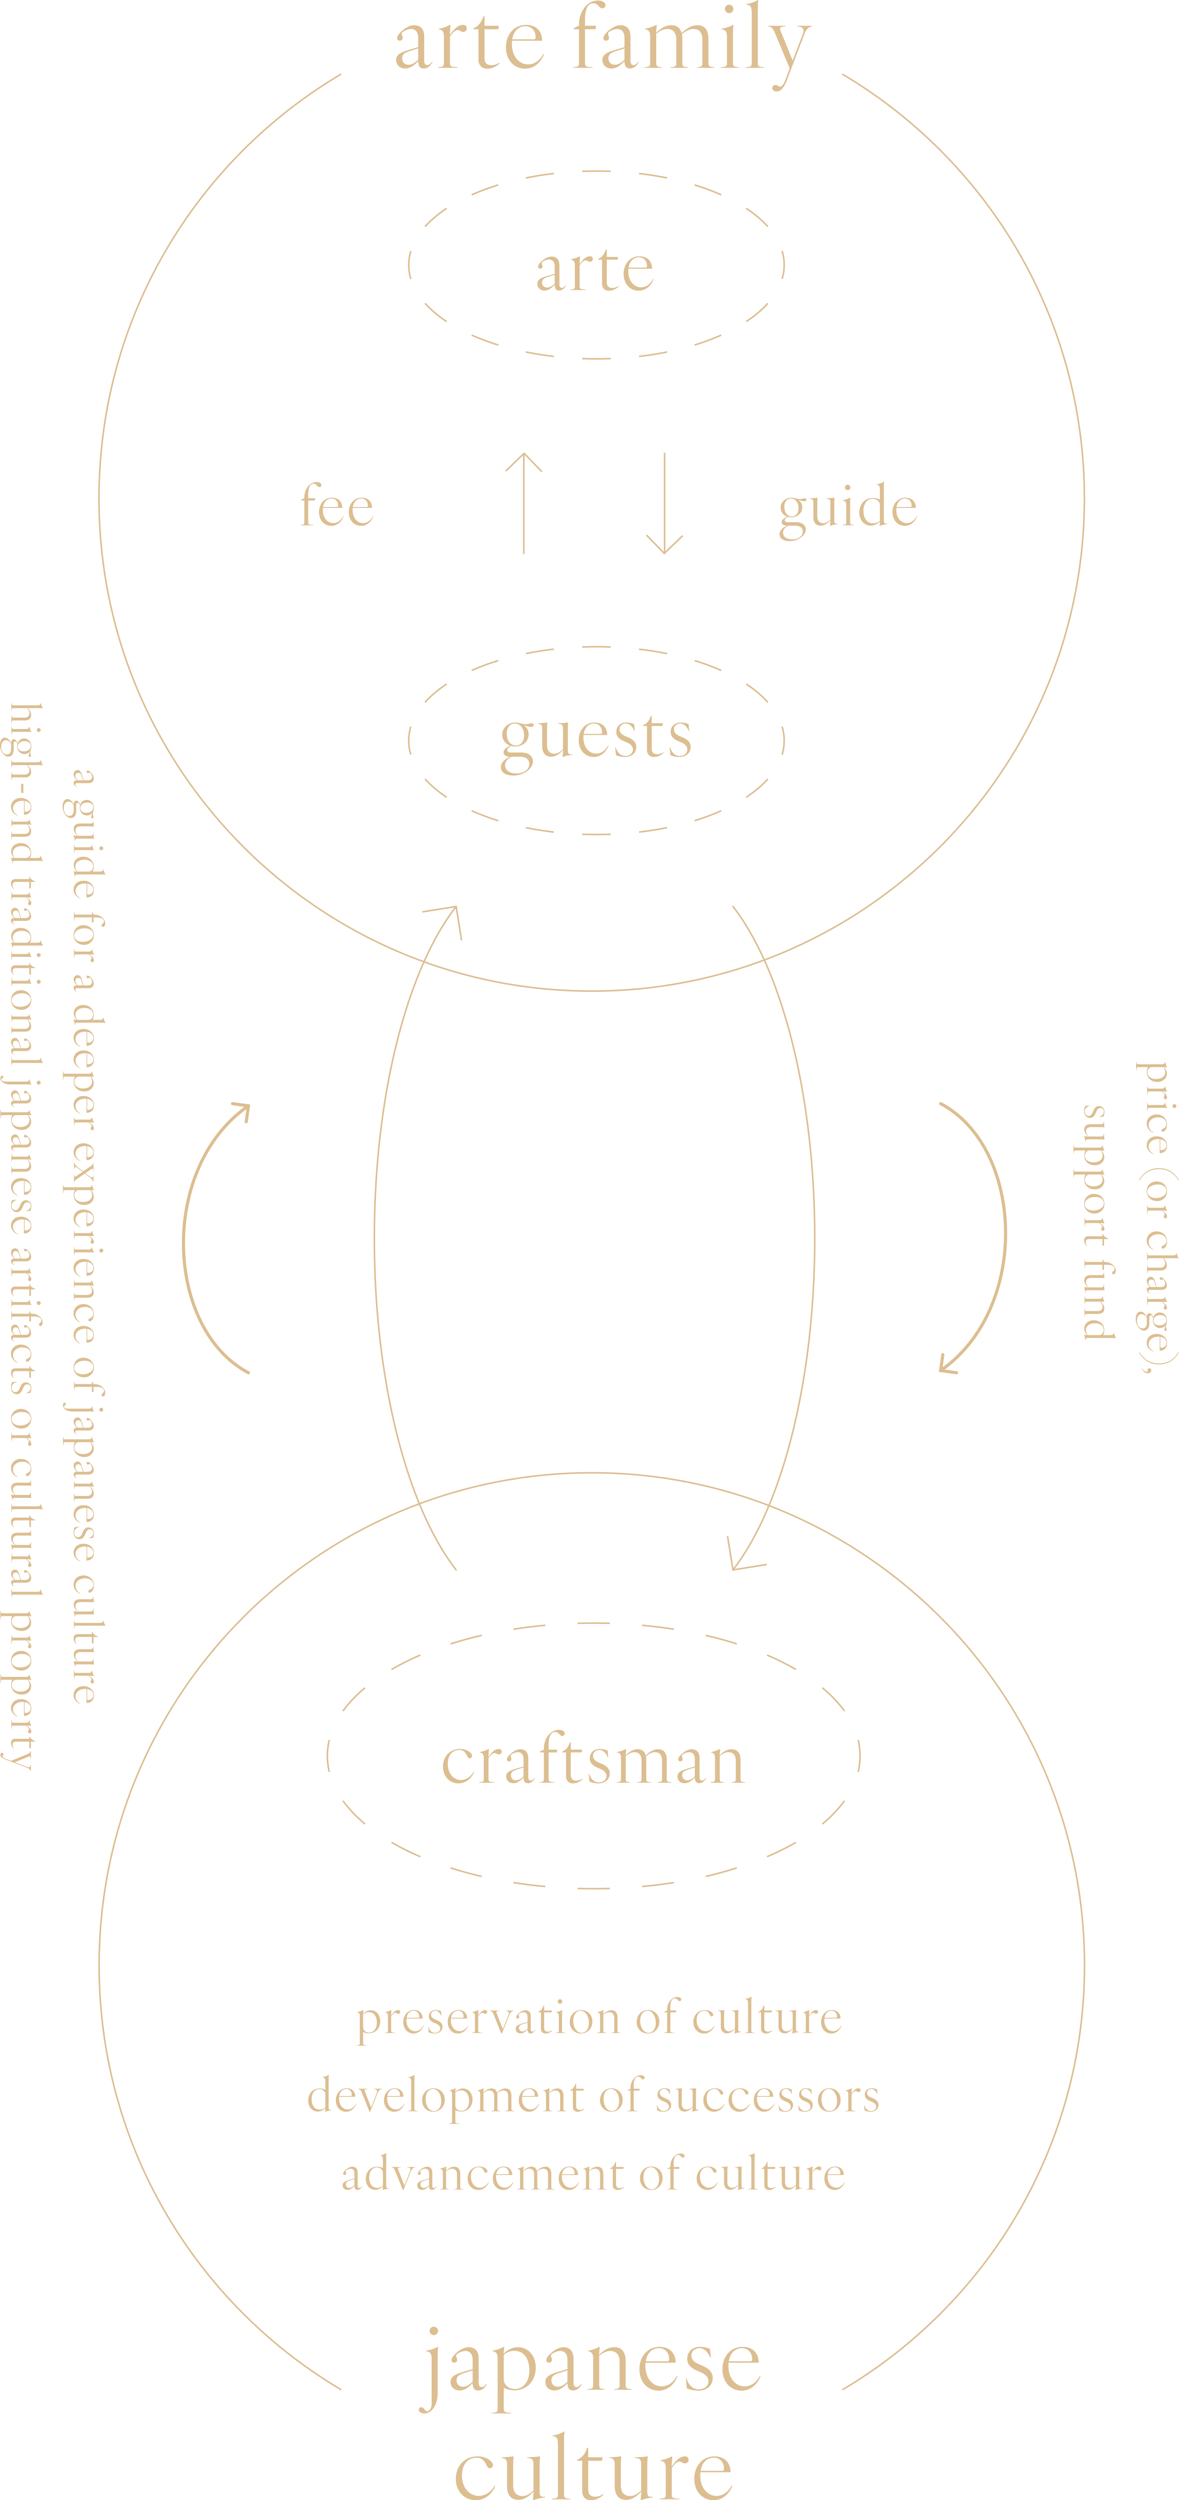 <svg width="326" height="690" viewBox="0 0 326 690" fill="none" xmlns="http://www.w3.org/2000/svg"><path d="M214.398 25.246c-.822 0-1.209-.46-1.209-.943 0-.484.339-.846.871-.846.556 0 .87.46 1.209.46.532 0 1.015-.509 1.668-2.274l1.04-2.757-4.038-9.72c-.556-1.33-.943-1.742-1.959-1.887v-.17h4.885v.17c-1.669.073-1.693.508-1.33 1.378l3.264 8.053 2.805-7.351c.436-1.137.242-1.935-1.499-2.08v-.17h4.063v.17c-.944.145-1.621.798-2.128 2.128l-4.692 12.381c-.87 2.297-1.741 3.458-2.95 3.458zM205.797 18.547c1.378-.096 1.717-.193 1.717-1.16V4.014c0-2.128-.218-2.563-1.524-2.757v-.145A8.202 8.202 0 0 0 209.206 0h.121c-.145.967-.145 2.08-.145 4.014v13.373c0 .967.339 1.064 1.717 1.16v.17h-5.102v-.17zM198.945 18.547c1.379-.096 1.717-.193 1.717-1.16v-7.28c0-1.45-.435-1.861-1.523-2.03V7.93c1.136-.145 2.345-.604 3.216-1.064h.121c-.145.968-.145 2.08-.145 3.24v7.28c0 .967.338 1.064 1.717 1.16v.17h-5.103v-.17zm1.161-16.08c0-.654.508-1.161 1.161-1.161s1.161.507 1.161 1.16c0 .653-.508 1.161-1.161 1.161a1.146 1.146 0 0 1-1.161-1.16zM192.363 18.547c1.185-.097 1.523-.194 1.523-1.16V11.05c0-2.104-.919-3.047-2.515-3.047-1.136 0-2.104.628-3.143 1.426.072.387.121.823.121 1.306v6.65c0 .968.338 1.064 1.62 1.16v.17h-4.812v-.17c1.184-.096 1.523-.192 1.523-1.16v-6.335c0-2.104-.919-3.047-2.515-3.047-1.088 0-2.031.58-3.023 1.33v8.052c0 .968.339 1.064 1.524 1.16v.17h-4.812v-.17c1.281-.096 1.62-.192 1.62-1.16v-7.278c0-1.451-.435-1.862-1.427-2.032v-.145c1.04-.145 2.249-.604 3.12-1.064h.121l-.194 2.225c1.185-1.112 2.442-2.128 4.232-2.128 1.475 0 2.442.725 2.829 2.176 1.233-1.136 2.563-2.176 4.377-2.176 1.935 0 3.023 1.257 3.023 3.772v6.65c0 .968.338 1.064 1.62 1.16v.17h-4.812v-.17zM173.902 18.91c-1.281 0-1.499-1.04-1.523-2.031-1.258 1.354-2.37 2.031-3.603 2.031-1.451 0-2.491-.967-2.491-2.37 0-1.112.629-1.91 3.24-2.684l2.854-.846v-2.54c0-1.499-.653-2.466-2.007-2.466-.992 0-2.564.774-2.564 1.282 0 .242.291.75.291 1.16 0 .508-.339.774-.798.774-.387 0-.75-.217-.75-.653 0-.532.484-1.281 1.257-1.958 1.064-.968 2.322-1.645 3.483-1.645 1.644 0 2.756 1.016 2.756 3.12v6.698c0 .701.266 1.185.847 1.185.532 0 .943-.435 1.305-.967l.146.096c-.412.823-1.185 1.814-2.443 1.814zm-5.948-2.83c0 1.113.725 1.79 1.789 1.79.87 0 1.717-.508 2.636-1.378v-3.144l-2.346.75c-1.451.435-2.079.991-2.079 1.983zM158.198 18.547c1.281-.096 1.62-.193 1.62-1.16v-9.31h-1.427v-.29l1.427-.678v-.387c0-3.651 2.394-6.577 5.247-6.577 1.234 0 2.08.58 2.08 1.282 0 .483-.363.87-.895.87-.435 0-.677-.29-.943-.58-.459-.508-.822-.822-1.475-.822-1.354 0-2.346 1.185-2.346 4.522v1.692h3.071l-.193.968h-2.878v9.31c0 .967.363 1.064 2.104 1.16v.17h-5.392v-.17zM144.978 18.958c-2.95 0-5.32-2.225-5.32-5.949 0-3.554 2.346-6.142 5.537-6.142 2.733 0 4.426 1.62 4.474 4.377h-8.318a9.09 9.09 0 0 0-.049.846c0 3.507 2.007 5.683 4.498 5.683 1.693 0 3.192-1.04 4.208-2.902l.169.097c-1.04 2.66-3.12 3.99-5.199 3.99zm-3.579-8.1h5.852c.484 0 .604-.146.604-.654 0-1.402-.894-2.974-2.829-2.974-1.789 0-3.264 1.282-3.627 3.627zM134.565 18.959c-1.403 0-2.491-.75-2.491-2.588V8.077h-1.378v-.29c1.523-.556 2.2-1.79 2.756-3.289h.291V7.11h3.965l-.169.967h-3.796v7.932c0 1.475.798 1.982 1.91 1.982.798 0 1.523-.266 2.176-.677l.121.145c-.967.944-2.224 1.5-3.385 1.5zM120.913 18.547c1.282-.097 1.621-.194 1.621-1.16v-7.28c0-1.45-.436-1.861-1.427-2.03V7.93c1.04-.145 2.249-.604 3.119-1.064h.121l-.193 2.83a9.37 9.37 0 0 1 1.136-1.451c.798-.895 1.645-1.379 2.515-1.379.653 0 1.04.387 1.04.967 0 .557-.435.968-.992.968-.652 0-.967-.508-1.499-.508-.701 0-1.451.701-2.152 1.813v7.28c0 .966.363 1.063 2.104 1.16v.17h-5.393v-.17zM116.962 18.91c-1.282 0-1.499-1.04-1.523-2.031-1.258 1.354-2.37 2.031-3.604 2.031-1.45 0-2.49-.967-2.49-2.37 0-1.112.628-1.91 3.24-2.684l2.854-.846v-2.54c0-1.499-.653-2.466-2.008-2.466-.991 0-2.563.774-2.563 1.282 0 .242.29.75.29 1.16 0 .508-.338.774-.798.774-.387 0-.749-.217-.749-.653 0-.532.483-1.281 1.257-1.958 1.064-.968 2.322-1.645 3.482-1.645 1.645 0 2.757 1.016 2.757 3.12v6.698c0 .701.266 1.185.846 1.185.532 0 .943-.435 1.306-.967l.145.096c-.411.823-1.185 1.814-2.442 1.814zm-5.949-2.83c0 1.113.726 1.79 1.79 1.79.87 0 1.717-.508 2.636-1.378v-3.144l-2.346.75c-1.451.435-2.08.991-2.08 1.983zM176.324 80.225c-2.318 0-4.18-1.748-4.18-4.674 0-2.793 1.843-4.826 4.351-4.826 2.147 0 3.477 1.273 3.515 3.439h-6.536a7.376 7.376 0 0 0-.038.665c0 2.755 1.577 4.465 3.534 4.465 1.33 0 2.508-.817 3.306-2.28l.133.076c-.817 2.09-2.451 3.135-4.085 3.135zm-2.812-6.365h4.598c.38 0 .475-.114.475-.513 0-1.102-.703-2.337-2.223-2.337-1.406 0-2.565 1.007-2.85 2.85zM168.142 80.224c-1.102 0-1.957-.589-1.957-2.033v-6.517h-1.083v-.228c1.197-.437 1.729-1.406 2.166-2.584h.228v2.052h3.116l-.133.76h-2.983v6.232c0 1.16.627 1.558 1.501 1.558.627 0 1.197-.209 1.71-.532l.095.114c-.76.741-1.748 1.178-2.66 1.178zM157.416 79.902c1.007-.076 1.273-.152 1.273-.912v-5.72c0-1.14-.342-1.462-1.121-1.595v-.114c.817-.114 1.767-.475 2.451-.836h.095l-.152 2.223c.266-.418.551-.78.893-1.14.627-.703 1.292-1.083 1.976-1.083.513 0 .817.304.817.76 0 .437-.342.76-.779.76-.513 0-.76-.4-1.178-.4-.551 0-1.14.552-1.691 1.426v5.719c0 .76.285.836 1.653.912v.133h-4.237v-.133zM154.311 80.186c-1.007 0-1.178-.817-1.197-1.596-.988 1.064-1.862 1.596-2.831 1.596-1.14 0-1.957-.76-1.957-1.862 0-.874.494-1.5 2.546-2.109l2.242-.665v-1.995c0-1.178-.513-1.938-1.577-1.938-.779 0-2.014.608-2.014 1.007 0 .19.228.59.228.912 0 .4-.266.608-.627.608-.304 0-.589-.17-.589-.513 0-.418.38-1.007.988-1.539.836-.76 1.824-1.292 2.736-1.292 1.292 0 2.166.798 2.166 2.451v5.263c0 .551.209.931.665.931.418 0 .741-.342 1.026-.76l.114.076c-.323.646-.931 1.425-1.919 1.425zm-4.674-2.223c0 .874.57 1.406 1.406 1.406.684 0 1.349-.399 2.071-1.083v-2.47l-1.843.59c-1.14.341-1.634.778-1.634 1.557zM201.909 491.854c.931-.076 1.197-.152 1.197-.912v-4.978c0-1.653-.798-2.394-2.052-2.394-.855 0-1.596.456-2.375 1.045v6.327c0 .76.266.836 1.197.912v.133h-3.781v-.133c1.007-.076 1.273-.152 1.273-.912v-5.719c0-1.14-.342-1.463-1.121-1.596v-.114c.817-.114 1.767-.475 2.451-.836h.095l-.152 1.748c.931-.874 1.919-1.672 3.325-1.672 1.52 0 2.451.988 2.451 2.964v5.225c0 .76.266.836 1.273.912v.133h-3.781v-.133zM192.991 492.138c-1.007 0-1.178-.817-1.197-1.596-.988 1.064-1.862 1.596-2.831 1.596-1.14 0-1.957-.76-1.957-1.862 0-.874.494-1.501 2.546-2.109l2.242-.665v-1.995c0-1.178-.513-1.938-1.577-1.938-.779 0-2.014.608-2.014 1.007 0 .19.228.589.228.912 0 .399-.266.608-.627.608-.304 0-.589-.171-.589-.513 0-.418.38-1.007.988-1.539.836-.76 1.824-1.292 2.736-1.292 1.292 0 2.166.798 2.166 2.451v5.263c0 .551.209.931.665.931.418 0 .741-.342 1.026-.76l.114.076c-.323.646-.931 1.425-1.919 1.425zm-4.674-2.223c0 .874.57 1.406 1.406 1.406.684 0 1.349-.399 2.071-1.083v-2.47l-1.843.589c-1.14.342-1.634.779-1.634 1.558zM181.548 491.854c.931-.076 1.197-.152 1.197-.912v-4.978c0-1.653-.722-2.394-1.976-2.394-.893 0-1.652.494-2.469 1.121.057.304.095.646.095 1.026v5.225c0 .76.266.836 1.272.912v.133h-3.78v-.133c.931-.076 1.197-.152 1.197-.912v-4.978c0-1.653-.722-2.394-1.976-2.394-.855 0-1.596.456-2.375 1.045v6.327c0 .76.266.836 1.197.912v.133h-3.781v-.133c1.007-.076 1.273-.152 1.273-.912v-5.719c0-1.14-.342-1.463-1.121-1.596v-.114c.817-.114 1.767-.475 2.451-.836h.095l-.152 1.748c.931-.874 1.919-1.672 3.325-1.672 1.159 0 1.919.57 2.223 1.71.969-.893 2.013-1.71 3.438-1.71 1.52 0 2.375.988 2.375 2.964v5.225c0 .76.266.836 1.273.912v.133h-3.781v-.133zM165.225 492.177c-1.064 0-1.938-.228-2.508-.513l-.228-2.128h.133c.513 1.501 1.425 2.356 2.622 2.356 1.292 0 2.147-.741 2.147-1.767 0-.779-.494-1.463-1.862-2.033l-.665-.285c-1.596-.684-2.071-1.577-2.071-2.565 0-1.52 1.159-2.565 2.698-2.565.912 0 1.577.171 2.242.437l.171 1.9h-.133c-.494-1.292-1.387-2.052-2.299-2.052-.912 0-1.767.551-1.767 1.558 0 .779.323 1.368 1.824 2.014l.665.285c1.577.684 2.128 1.577 2.128 2.603 0 1.634-1.311 2.755-3.097 2.755zM158.208 492.176c-1.102 0-1.957-.589-1.957-2.033v-6.517h-1.083v-.228c1.197-.437 1.729-1.406 2.166-2.584h.228v2.052h3.116l-.133.76h-2.983v6.232c0 1.159.627 1.558 1.501 1.558.627 0 1.197-.209 1.71-.532l.095.114c-.76.741-1.748 1.178-2.66 1.178zM148.856 491.853c1.007-.076 1.273-.152 1.273-.912v-7.315h-1.121v-.228l1.121-.532v-.304c0-2.868 1.881-5.167 4.123-5.167.969 0 1.634.456 1.634 1.007 0 .38-.285.684-.703.684-.342 0-.532-.228-.741-.456-.361-.399-.646-.646-1.159-.646-1.064 0-1.843.931-1.843 3.553v1.329h2.413l-.152.76h-2.261v7.315c0 .76.285.836 1.653.912v.133h-4.237v-.133zM145.713 492.138c-1.007 0-1.178-.817-1.197-1.596-.988 1.064-1.862 1.596-2.83 1.596-1.14 0-1.957-.76-1.957-1.862 0-.874.494-1.501 2.545-2.109l2.242-.665v-1.995c0-1.178-.513-1.938-1.577-1.938-.778 0-2.013.608-2.013 1.007 0 .19.228.589.228.912 0 .399-.266.608-.627.608-.304 0-.589-.171-.589-.513 0-.418.38-1.007.988-1.539.836-.76 1.823-1.292 2.735-1.292 1.292 0 2.166.798 2.166 2.451v5.263c0 .551.209.931.665.931.418 0 .741-.342 1.026-.76l.114.076c-.323.646-.931 1.425-1.919 1.425zm-4.673-2.223c0 .874.57 1.406 1.405 1.406.684 0 1.349-.399 2.071-1.083v-2.47l-1.843.589c-1.139.342-1.633.779-1.633 1.558zM132.26 491.854c1.007-.076 1.273-.152 1.273-.912v-5.719c0-1.14-.342-1.463-1.121-1.596v-.114c.817-.114 1.767-.475 2.451-.836h.095l-.152 2.223c.266-.418.551-.779.893-1.14.627-.703 1.292-1.083 1.976-1.083.513 0 .817.304.817.76 0 .437-.342.76-.779.76-.513 0-.76-.399-1.178-.399-.551 0-1.14.551-1.691 1.425v5.719c0 .76.285.836 1.653.912v.133h-4.237v-.133zM126.575 492.177c-2.375 0-4.294-1.824-4.294-4.636 0-2.869 1.976-4.864 4.693-4.864 1.995 0 3.344 1.121 3.344 1.919a.63.63 0 0 1-.646.646c-.361 0-.551-.228-.741-.646-.551-1.235-1.216-1.634-2.185-1.634-1.786 0-3.135 1.387-3.135 3.819 0 2.755 1.634 4.465 3.629 4.465 1.406 0 2.698-.855 3.477-2.28l.133.076c-.855 2.147-2.603 3.135-4.275 3.135zM299.302 366.651c0-1.269 1.033-2.279 2.627-2.279 1.785 0 2.897 1.223 2.897 2.728 0 .494-.101.954-.315 1.37h1.684c.988 0 1.19-.102 1.28-.652h.068a3.87 3.87 0 0 0 .516 1.437v.068c-.449-.068-.966-.068-1.864-.068h-5.793c-.617 0-.718.101-.718.697h-.09a4.919 4.919 0 0 0-.337-1.482v-.068l.876.09c-.449-.46-.831-1.1-.831-1.841zm2.975-1.46c-1.549 0-2.515.741-2.515 1.931 0 .416.146.876.505 1.348h3.144c.651 0 1.246-.562 1.246-1.438 0-1.01-.876-1.841-2.38-1.841zM299.448 361.124c.045.55.09.707.539.707h2.941c.977 0 1.415-.471 1.415-1.212 0-.505-.27-.943-.618-1.404h-3.738c-.449 0-.494.158-.539.708h-.079v-2.235h.079c.045.596.09.753.539.753h3.379c.674 0 .864-.202.943-.663h.067c.068.483.281 1.044.494 1.449v.056l-1.032-.09c.516.55.988 1.134.988 1.965 0 .898-.584 1.448-1.752 1.448h-3.087c-.449 0-.494.157-.539.752h-.079v-2.234h.079zM299.302 353.35c0-.898.584-1.448 1.751-1.448h2.863c.528 0 .719-.202.764-.696h.078c0 .415.045 1.021.112 1.482v.067c-.437-.067-.965-.067-1.504-.067h-2.167c-.977 0-1.415.471-1.415 1.201 0 .505.304.943.708 1.403h3.424c.528 0 .719-.202.764-.831h.078c0 .551.045 1.157.112 1.617v.068c-.437-.068-.965-.068-1.504-.068h-2.964c-.618 0-.719.101-.719.696h-.089a4.956 4.956 0 0 0-.337-1.482v-.067l1.123.09c-.573-.55-1.078-1.134-1.078-1.965zM299.448 347.532c.045.595.09.752.539.752h4.322v-.662h.135l.314.662h.18c1.695 0 3.054 1.111 3.054 2.436 0 .573-.27.966-.595.966a.4.4 0 0 1-.405-.416c0-.202.135-.314.27-.437.236-.214.382-.382.382-.685 0-.629-.551-1.089-2.1-1.089h-.786v1.425l-.449-.089v-1.336h-4.322c-.449 0-.494.168-.539.976h-.079v-2.503h.079zM299.257 342.34c0-.651.348-1.157 1.201-1.157h3.851v-.64h.135c.258.708.831 1.022 1.527 1.28v.135h-1.213v1.841l-.449-.078v-1.763h-3.682c-.685 0-.921.371-.921.887 0 .371.123.707.314 1.01l-.067.057c-.438-.449-.696-1.033-.696-1.572zM299.448 336.001c.045.596.09.753.539.753h3.379c.674 0 .864-.202.943-.663h.067c.068.483.281 1.044.494 1.449v.056l-1.313-.09c.247.157.46.325.673.528.416.37.64.763.64 1.167 0 .303-.179.483-.449.483a.446.446 0 0 1-.449-.46c0-.303.236-.449.236-.696 0-.326-.326-.674-.842-1h-3.379c-.449 0-.494.169-.539.977h-.079v-2.504h.079zM299.257 332.152c0-1.471 1.1-2.661 2.739-2.661 1.729 0 2.874 1.201 2.874 2.75 0 1.482-1.1 2.672-2.739 2.672-1.729 0-2.874-1.212-2.874-2.761zm3.042-1.819c-1.515 0-2.874.774-2.874 1.976 0 .999.898 1.762 2.403 1.762 1.516 0 2.874-.785 2.874-1.976 0-.999-.898-1.762-2.403-1.762zM296.416 322.609c.045.584.09.741.539.741h6.411c.674 0 .864-.202.943-.651h.067c.068.471.281 1.033.494 1.437v.067l-.875-.09c.449.461.831 1.101.831 1.842 0 1.268-1.033 2.279-2.628 2.279-1.785 0-2.896-1.224-2.896-2.728 0-.494.101-.955.314-1.37h-2.661c-.449 0-.494.168-.539.965h-.078v-2.492h.078zm4.3 1.527c-.651 0-1.246.561-1.246 1.437 0 1.01.876 1.841 2.38 1.841 1.55 0 2.515-.741 2.515-1.931 0-.415-.146-.876-.505-1.347h-3.144zM296.416 315.973c.045.583.09.741.539.741h6.411c.674 0 .864-.202.943-.652h.067c.068.472.281 1.033.494 1.438v.067l-.875-.09c.449.46.831 1.1.831 1.841 0 1.269-1.033 2.279-2.628 2.279-1.785 0-2.896-1.223-2.896-2.728 0-.494.101-.954.314-1.369h-2.661c-.449 0-.494.168-.539.965h-.078v-2.492h.078zm4.3 1.527c-.651 0-1.246.561-1.246 1.437 0 1.01.876 1.841 2.38 1.841 1.55 0 2.515-.741 2.515-1.931 0-.416-.146-.876-.505-1.347h-3.144zM299.302 311.713c0-.898.584-1.448 1.751-1.448h2.863c.528 0 .719-.202.764-.696h.078c0 .415.045 1.022.112 1.482v.067c-.437-.067-.965-.067-1.504-.067h-2.167c-.977 0-1.415.471-1.415 1.201 0 .505.304.943.708 1.404h3.424c.528 0 .719-.203.764-.831h.078c0 .55.045 1.156.112 1.616v.068c-.437-.068-.965-.068-1.504-.068h-2.964c-.618 0-.719.101-.719.697h-.089a4.949 4.949 0 0 0-.337-1.482v-.068l1.123.09c-.573-.55-1.078-1.134-1.078-1.965zM299.257 306.693c0-.629.135-1.145.303-1.482l1.257-.135v.079c-.887.303-1.392.842-1.392 1.549 0 .764.438 1.269 1.044 1.269.461 0 .865-.292 1.202-1.1l.168-.393c.404-.944.932-1.224 1.516-1.224.898 0 1.515.685 1.515 1.594 0 .539-.101.932-.258 1.325l-1.123.101v-.079c.764-.292 1.213-.819 1.213-1.358 0-.539-.326-1.044-.921-1.044-.46 0-.808.191-1.19 1.078l-.168.392c-.404.932-.932 1.258-1.538 1.258-.966 0-1.628-.775-1.628-1.83zM315.283 377.52c.236.707.876 1.067 1.415 1.067.079 0 .157-.012.224-.023a.736.736 0 0 1-.157-.438c0-.292.214-.494.483-.494.292 0 .539.225.539.584 0 .46-.415.775-.921.775-.64 0-1.392-.472-1.661-1.449l.078-.022zM314.542 373.181c1.101 1.752 2.695 3.099 5.367 3.099s4.266-1.347 5.366-3.099l.146.124c-1.156 1.841-2.795 3.244-5.512 3.244-2.717 0-4.356-1.403-5.513-3.244l.146-.124zM316.529 370.604c0-1.37 1.033-2.47 2.762-2.47 1.651 0 2.852 1.089 2.852 2.571 0 1.268-.752 2.054-2.032 2.077v-3.862a4.094 4.094 0 0 0-.393-.023c-1.628 0-2.638.932-2.638 2.089 0 .785.482 1.481 1.347 1.953l-.045.079c-1.235-.483-1.853-1.449-1.853-2.414zm3.762-1.662v2.717c0 .225.067.281.303.281.651 0 1.381-.416 1.381-1.314 0-.831-.595-1.515-1.684-1.684zM313.498 364.03c0-1.258.517-2.044 1.347-2.044.64 0 1.258.472 1.718 1.494 0-.539.202-1.056.719-1.056.438 0 .763.393 1.089 1.078.28-.752.92-1.291 1.774-1.291 1.19 0 1.998.988 1.998 2.178 0 .281-.067.55-.135.808-.314 1.179.023 1.415.023 1.797 0 .202-.112.348-.281.348-.202 0-.325-.146-.325-.449 0-.225.145-.741.336-1.213a1.802 1.802 0 0 1-1.527.831c-1.19 0-1.998-.999-1.998-2.189 0-.225.034-.438.09-.652-.247-.449-.449-.64-.685-.64-.281 0-.382.281-.382.618v1.628c0 1.336-.685 1.942-1.459 1.942-1.157 0-2.302-1.493-2.302-3.188zm1.695-1.348c-.808 0-1.347.629-1.347 1.853 0 1.336.73 2.088 1.561 2.088.617 0 1.156-.438 1.156-1.516v-1.347c-.325-.718-.842-1.078-1.37-1.078zm5.142.259c-1.223 0-1.931.684-1.931 1.493 0 .763.607 1.336 1.64 1.336 1.223 0 1.931-.696 1.931-1.493 0-.764-.607-1.336-1.64-1.336zM316.72 357.742c.045.595.09.752.539.752h3.38c.673 0 .864-.202.943-.662h.067c.067.483.281 1.044.494 1.448v.056l-1.314-.089c.247.157.461.325.674.527.416.371.64.764.64 1.168 0 .303-.18.483-.449.483a.446.446 0 0 1-.449-.461c0-.303.236-.449.236-.696 0-.325-.326-.673-.842-.999h-3.38c-.449 0-.494.168-.539.977h-.078v-2.504h.078zM316.552 355.908c0-.595.483-.696.943-.708-.629-.583-.943-1.1-.943-1.673 0-.673.449-1.156 1.1-1.156.517 0 .887.292 1.246 1.505l.393 1.324h1.179c.696 0 1.145-.303 1.145-.932 0-.46-.359-1.19-.595-1.19-.112 0-.348.135-.539.135-.235 0-.359-.157-.359-.37 0-.18.101-.348.303-.348.247 0 .595.224.91.583.449.494.763 1.078.763 1.617 0 .764-.471 1.28-1.448 1.28h-3.11c-.326 0-.55.124-.55.393 0 .247.202.438.449.606l-.045.068c-.382-.191-.842-.551-.842-1.134zm1.313-2.762c-.516 0-.83.337-.83.831 0 .404.235.797.64 1.223h1.459l-.348-1.089c-.202-.673-.46-.965-.921-.965zM316.72 345.709c.045.596.09.753.539.753h6.209c.988 0 1.19-.101 1.28-.663h.067a3.86 3.86 0 0 0 .517 1.449v.056c-.449-.068-.966-.068-1.864-.068h-2.335c.505.551.965 1.123.965 1.943 0 .898-.584 1.448-1.751 1.448h-3.088c-.449 0-.494.157-.539.752h-.078v-2.234h.078c.045.55.09.707.539.707h2.942c.977 0 1.414-.471 1.414-1.212 0-.494-.269-.943-.617-1.404h-3.739c-.449 0-.494.158-.539.708h-.078v-2.235h.078zM316.529 342.384c0-1.403 1.078-2.537 2.74-2.537 1.695 0 2.874 1.167 2.874 2.773 0 1.179-.662 1.976-1.134 1.976a.373.373 0 0 1-.382-.382c0-.213.135-.326.382-.438.73-.325.966-.718.966-1.291 0-1.055-.82-1.852-2.257-1.852-1.628 0-2.638.965-2.638 2.144 0 .831.505 1.594 1.347 2.055l-.045.078c-1.269-.505-1.853-1.538-1.853-2.526zM316.72 332.558c.045.595.09.752.539.752h3.38c.673 0 .864-.202.943-.662h.067c.067.483.281 1.044.494 1.448v.056l-1.314-.089c.247.157.461.325.674.527.416.371.64.764.64 1.168 0 .303-.18.483-.449.483a.446.446 0 0 1-.449-.461c0-.303.236-.449.236-.696 0-.325-.326-.673-.842-.999h-3.38c-.449 0-.494.168-.539.977h-.078v-2.504h.078zM316.529 328.708c0-1.471 1.101-2.661 2.74-2.661 1.729 0 2.874 1.201 2.874 2.751 0 1.482-1.1 2.672-2.739 2.672-1.729 0-2.875-1.213-2.875-2.762zm3.043-1.819c-1.516 0-2.874.775-2.874 1.976 0 .999.898 1.763 2.402 1.763 1.516 0 2.875-.786 2.875-1.976 0-1-.899-1.763-2.403-1.763zM314.396 325.628c1.157-1.841 2.796-3.245 5.513-3.245s4.356 1.404 5.512 3.245l-.146.123c-1.1-1.751-2.694-3.098-5.366-3.098-2.672 0-4.266 1.347-5.367 3.098l-.146-.123zM316.529 316.077c0-1.37 1.033-2.47 2.762-2.47 1.651 0 2.852 1.089 2.852 2.571 0 1.269-.752 2.055-2.032 2.077v-3.862c-.124-.011-.258-.023-.393-.023-1.628 0-2.638.932-2.638 2.089 0 .786.482 1.482 1.347 1.953l-.045.079c-1.235-.483-1.853-1.449-1.853-2.414zm3.762-1.662v2.717c0 .225.067.281.303.281.651 0 1.381-.415 1.381-1.314 0-.83-.595-1.515-1.684-1.684zM316.529 310.112c0-1.403 1.078-2.537 2.74-2.537 1.695 0 2.874 1.167 2.874 2.773 0 1.179-.662 1.976-1.134 1.976a.373.373 0 0 1-.382-.382c0-.213.135-.325.382-.438.73-.325.966-.718.966-1.291 0-1.055-.82-1.852-2.257-1.852-1.628 0-2.638.965-2.638 2.144 0 .831.505 1.594 1.347 2.055l-.045.078c-1.269-.505-1.853-1.538-1.853-2.526zM316.72 304.169c.045.64.09.797.539.797h3.38c.673 0 .864-.202.943-.707h.067c.067.527.281 1.089.494 1.493v.056c-.449-.067-.965-.067-1.504-.067h-3.38c-.449 0-.494.157-.539.797h-.078v-2.369h.078zm7.466.539c.304 0 .539.236.539.539a.532.532 0 0 1-.539.539.531.531 0 0 1-.538-.539c0-.303.235-.539.538-.539zM316.72 299.683c.045.595.09.752.539.752h3.38c.673 0 .864-.202.943-.663h.067c.067.483.281 1.045.494 1.449v.056l-1.314-.09c.247.157.461.326.674.528.416.37.64.763.64 1.167 0 .304-.18.483-.449.483a.446.446 0 0 1-.449-.46c0-.303.236-.449.236-.696 0-.326-.326-.674-.842-.999h-3.38c-.449 0-.494.168-.539.976h-.078v-2.503h.078zM313.689 292.969c.045.584.09.741.539.741h6.411c.673 0 .864-.202.943-.651h.067c.067.472.281 1.033.494 1.437v.068l-.876-.09c.449.46.831 1.1.831 1.841 0 1.269-1.033 2.279-2.627 2.279-1.785 0-2.897-1.224-2.897-2.728 0-.494.101-.954.315-1.37h-2.661c-.449 0-.494.169-.539.966h-.079v-2.493h.079zm4.3 1.527c-.651 0-1.246.561-1.246 1.437 0 1.011.876 1.841 2.38 1.841 1.549 0 2.515-.741 2.515-1.931 0-.415-.146-.875-.505-1.347h-3.144zM.112 484.3c0-.381.214-.561.438-.561.225 0 .393.157.393.404 0 .259-.213.404-.213.562 0 .247.236.471 1.055.774l1.28.483 4.513-1.875c.618-.258.809-.438.876-.909h.079v2.268h-.079c-.034-.775-.236-.786-.64-.618l-3.738 1.516 3.413 1.302c.527.202.898.112.965-.696h.079v1.886h-.079c-.067-.438-.37-.752-.988-.988l-5.748-2.178c-1.067-.404-1.606-.808-1.606-1.37zM3.031 481.03c0-.651.349-1.156 1.202-1.156h3.85v-.64h.135c.259.707.831 1.022 1.527 1.28v.135H8.533v1.841l-.45-.079v-1.762H4.402c-.685 0-.92.37-.92.886 0 .371.123.708.314 1.011l-.067.056c-.438-.449-.697-1.033-.697-1.572zM3.222 474.692c.045.595.09.753.54.753H7.14c.673 0 .864-.202.943-.663h.067c.067.483.28 1.044.494 1.449v.056l-1.313-.09c.247.157.46.325.673.528.416.37.64.763.64 1.167 0 .303-.18.483-.449.483a.446.446 0 0 1-.45-.46c0-.304.237-.45.237-.697 0-.325-.326-.673-.842-.999H3.76c-.449 0-.494.169-.539.977h-.078v-2.504h.078zM3.031 471.397c0-1.37 1.033-2.47 2.762-2.47 1.65 0 2.852 1.089 2.852 2.571 0 1.269-.752 2.055-2.032 2.077v-3.862a4.448 4.448 0 0 0-.393-.022c-1.628 0-2.638.932-2.638 2.088 0 .786.482 1.482 1.347 1.953l-.045.079c-1.235-.483-1.853-1.448-1.853-2.414zm3.762-1.661v2.717c0 .224.067.28.303.28.65 0 1.38-.415 1.38-1.313 0-.831-.594-1.516-1.683-1.684zM.191 462.044c.045.584.09.741.539.741h6.41c.674 0 .865-.202.944-.651h.067c.067.472.28 1.033.494 1.437v.068l-.876-.09c.45.46.831 1.1.831 1.841 0 1.269-1.033 2.279-2.627 2.279-1.785 0-2.897-1.223-2.897-2.728 0-.494.101-.954.315-1.37H.73c-.45 0-.494.169-.539.966H.112v-2.493h.079zm4.3 1.527c-.651 0-1.246.562-1.246 1.437 0 1.011.876 1.842 2.38 1.842 1.55 0 2.515-.741 2.515-1.931 0-.416-.146-.876-.505-1.348H4.49zM3.031 458.273c0-1.471 1.1-2.661 2.74-2.661 1.729 0 2.874 1.202 2.874 2.751 0 1.482-1.1 2.672-2.74 2.672-1.728 0-2.874-1.212-2.874-2.762zm3.043-1.819c-1.516 0-2.874.775-2.874 1.976 0 1 .898 1.763 2.403 1.763 1.515 0 2.874-.786 2.874-1.976 0-.999-.899-1.763-2.403-1.763zM3.222 451.198c.045.595.09.752.54.752H7.14c.673 0 .864-.202.943-.662h.067c.067.483.28 1.044.494 1.448v.056l-1.313-.089c.247.157.46.325.673.527.416.371.64.764.64 1.168 0 .303-.18.483-.449.483a.446.446 0 0 1-.45-.461c0-.303.237-.449.237-.696 0-.325-.326-.673-.842-.999H3.76c-.449 0-.494.169-.539.977h-.078v-2.504h.078zM.191 444.485c.045.584.09.741.539.741h6.41c.674 0 .865-.202.944-.651h.067c.067.471.28 1.033.494 1.437v.067l-.876-.09c.45.461.831 1.101.831 1.842 0 1.268-1.033 2.279-2.627 2.279-1.785 0-2.897-1.224-2.897-2.729 0-.494.101-.954.315-1.369H.73c-.45 0-.494.168-.539.965H.112v-2.492h.079zm4.3 1.527c-.651 0-1.246.561-1.246 1.437 0 1.01.876 1.841 2.38 1.841 1.55 0 2.515-.741 2.515-1.931 0-.415-.146-.876-.505-1.347H4.49zM3.222 438.505c.045.64.09.797.54.797H9.97c.988 0 1.19-.101 1.28-.707h.067a3.81 3.81 0 0 0 .517 1.493v.056c-.45-.067-.966-.067-1.864-.067H3.76c-.449 0-.494.157-.539.797h-.078v-2.369h.078zM3.054 436.727c0-.596.483-.697.943-.708-.629-.584-.943-1.1-.943-1.673 0-.673.449-1.156 1.1-1.156.517 0 .887.292 1.246 1.504l.393 1.325h1.18c.695 0 1.144-.303 1.144-.932 0-.46-.359-1.19-.595-1.19-.112 0-.348.135-.539.135-.235 0-.359-.157-.359-.371 0-.179.101-.348.303-.348.247 0 .595.225.91.584.449.494.763 1.078.763 1.617 0 .763-.471 1.28-1.448 1.28h-3.11c-.326 0-.55.123-.55.393 0 .247.202.438.449.606l-.045.067c-.382-.19-.842-.55-.842-1.133zm1.313-2.762c-.516 0-.83.336-.83.83 0 .405.235.798.64 1.224h1.46l-.349-1.089c-.202-.673-.46-.965-.92-.965zM3.222 428.777c.045.595.09.752.54.752H7.14c.673 0 .864-.202.943-.662h.067c.067.482.28 1.044.494 1.448v.056l-1.313-.09c.247.157.46.326.673.528.416.37.64.763.64 1.168 0 .303-.18.482-.449.482a.446.446 0 0 1-.45-.46c0-.303.237-.449.237-.696 0-.326-.326-.674-.842-.999H3.76c-.449 0-.494.168-.539.977h-.078v-2.504h.078zM3.076 424.438c0-.898.584-1.448 1.752-1.448H7.69c.527 0 .718-.202.763-.696h.079c0 .415.045 1.022.112 1.482v.067c-.438-.067-.965-.067-1.504-.067H4.974c-.977 0-1.415.471-1.415 1.201 0 .505.303.943.707 1.404h3.425c.527 0 .718-.202.763-.831h.079c0 .55.045 1.156.112 1.617v.067c-.438-.067-.965-.067-1.504-.067H4.177c-.618 0-.719.101-.719.696h-.09a4.92 4.92 0 0 0-.337-1.482v-.068l1.123.09c-.572-.55-1.078-1.134-1.078-1.965zM3.031 419.978c0-.651.349-1.156 1.202-1.156h3.85v-.64h.135c.259.707.831 1.021 1.527 1.28v.134H8.533v1.842l-.45-.079v-1.763H4.402c-.685 0-.92.371-.92.887 0 .371.123.708.314 1.011l-.067.056c-.438-.449-.697-1.033-.697-1.572zM3.222 414.921c.045.64.09.797.54.797H9.97c.988 0 1.19-.101 1.28-.707h.067a3.81 3.81 0 0 0 .517 1.493v.056c-.45-.067-.966-.067-1.864-.067H3.76c-.449 0-.494.157-.539.797h-.078v-2.369h.078zM3.076 410.639c0-.898.584-1.448 1.752-1.448H7.69c.527 0 .718-.202.763-.696h.079c0 .415.045 1.021.112 1.482v.067c-.438-.067-.965-.067-1.504-.067H4.974c-.977 0-1.415.471-1.415 1.201 0 .505.303.943.707 1.403h3.425c.527 0 .718-.202.763-.83h.079c0 .55.045 1.156.112 1.616v.068c-.438-.068-.965-.068-1.504-.068H4.177c-.618 0-.719.101-.719.696h-.09a4.927 4.927 0 0 0-.337-1.482v-.067l1.123.09c-.572-.55-1.078-1.134-1.078-1.965zM3.031 405.169c0-1.403 1.078-2.537 2.74-2.537 1.695 0 2.874 1.167 2.874 2.773 0 1.179-.662 1.976-1.134 1.976a.372.372 0 0 1-.382-.382c0-.213.135-.325.382-.438.73-.325.966-.718.966-1.291 0-1.055-.82-1.852-2.257-1.852-1.628 0-2.638.965-2.638 2.144 0 .831.505 1.594 1.347 2.055l-.045.078c-1.269-.505-1.853-1.538-1.853-2.526zM3.222 395.343c.045.595.09.752.54.752H7.14c.673 0 .864-.202.943-.662h.067c.067.483.28 1.044.494 1.448v.057l-1.313-.09c.247.157.46.325.673.527.416.371.64.764.64 1.168 0 .303-.18.483-.449.483a.446.446 0 0 1-.45-.461c0-.303.237-.449.237-.696 0-.325-.326-.673-.842-.999H3.76c-.449 0-.494.169-.539.977h-.078v-2.504h.078zM3.031 391.493c0-1.471 1.1-2.661 2.74-2.661 1.729 0 2.874 1.201 2.874 2.751 0 1.482-1.1 2.672-2.74 2.672-1.728 0-2.874-1.213-2.874-2.762zm3.043-1.819c-1.516 0-2.874.775-2.874 1.976 0 .999.898 1.763 2.403 1.763 1.515 0 2.874-.786 2.874-1.976 0-.999-.899-1.763-2.403-1.763zM3.031 382.934c0-.629.135-1.145.304-1.482l1.257-.135v.079c-.887.303-1.392.842-1.392 1.549 0 .764.438 1.269 1.044 1.269.46 0 .865-.292 1.201-1.1l.169-.393c.404-.943.932-1.224 1.515-1.224.899 0 1.516.685 1.516 1.594 0 .539-.101.932-.258 1.325l-1.123.101v-.078c.764-.292 1.213-.82 1.213-1.359s-.326-1.044-.921-1.044c-.46 0-.808.191-1.19 1.078l-.168.393c-.405.932-.932 1.257-1.539 1.257-.965 0-1.628-.775-1.628-1.83zM3.031 378.788c0-.651.349-1.156 1.202-1.156h3.85v-.64h.135c.259.707.831 1.021 1.527 1.28v.134H8.533v1.842l-.45-.079v-1.763H4.402c-.685 0-.92.371-.92.887 0 .371.123.708.314 1.011l-.067.056c-.438-.449-.697-1.033-.697-1.572zM3.031 373.61c0-1.403 1.078-2.537 2.74-2.537 1.695 0 2.874 1.167 2.874 2.773 0 1.179-.662 1.976-1.134 1.976a.372.372 0 0 1-.382-.382c0-.213.135-.325.382-.438.73-.325.966-.718.966-1.291 0-1.055-.82-1.852-2.257-1.852-1.628 0-2.638.965-2.638 2.144 0 .831.505 1.594 1.347 2.055l-.045.078c-1.269-.505-1.853-1.538-1.853-2.526zM3.054 369.092c0-.595.483-.696.943-.708-.629-.583-.943-1.1-.943-1.672 0-.674.449-1.157 1.1-1.157.517 0 .887.292 1.246 1.505l.393 1.324h1.18c.695 0 1.144-.303 1.144-.931 0-.461-.359-1.191-.595-1.191-.112 0-.348.135-.539.135-.235 0-.359-.157-.359-.37 0-.18.101-.348.303-.348.247 0 .595.224.91.583.449.494.763 1.078.763 1.617 0 .764-.471 1.28-1.448 1.28h-3.11c-.326 0-.55.124-.55.393 0 .247.202.438.449.606l-.045.068c-.382-.191-.842-.55-.842-1.134zm1.313-2.762c-.516 0-.83.337-.83.831 0 .404.235.797.64 1.223h1.46l-.349-1.089c-.202-.673-.46-.965-.92-.965zM3.222 361.8c.045.595.09.753.54.753h4.322v-.663h.135l.314.663h.18c1.695 0 3.053 1.111 3.053 2.436 0 .572-.27.965-.595.965a.398.398 0 0 1-.404-.415c0-.202.135-.314.27-.438.235-.213.381-.382.381-.685 0-.628-.55-1.089-2.1-1.089h-.785v1.426l-.45-.09v-1.336H3.762c-.449 0-.494.169-.539.977h-.078V361.8h.078zM3.222 358.541c.045.639.09.797.54.797H7.14c.673 0 .864-.202.943-.708h.067c.067.528.28 1.089.494 1.494v.056c-.449-.068-.965-.068-1.504-.068H3.76c-.449 0-.494.158-.539.797h-.078v-2.368h.078zm7.466.538c.303 0 .54.236.54.539a.532.532 0 0 1-.54.539.532.532 0 0 1-.539-.539c0-.303.236-.539.54-.539zM3.031 356.213c0-.651.349-1.157 1.202-1.157h3.85v-.639h.135c.259.707.831 1.021 1.527 1.279v.135H8.533v1.841l-.45-.078v-1.763H4.402c-.685 0-.92.371-.92.887 0 .371.123.707.314 1.011l-.067.056c-.438-.449-.697-1.033-.697-1.572zM3.222 349.875c.045.595.09.752.54.752H7.14c.673 0 .864-.202.943-.662h.067c.067.483.28 1.044.494 1.448v.056l-1.313-.09c.247.158.46.326.673.528.416.371.64.764.64 1.168 0 .303-.18.483-.449.483a.447.447 0 0 1-.45-.461c0-.303.237-.449.237-.696 0-.325-.326-.674-.842-.999H3.76c-.449 0-.494.168-.539.977h-.078v-2.504h.078zM3.054 348.04c0-.595.483-.696.943-.707-.629-.584-.943-1.1-.943-1.673 0-.673.449-1.156 1.1-1.156.517 0 .887.292 1.246 1.504l.393 1.325h1.18c.695 0 1.144-.303 1.144-.932 0-.46-.359-1.19-.595-1.19-.112 0-.348.135-.539.135-.235 0-.359-.157-.359-.371 0-.179.101-.348.303-.348.247 0 .595.225.91.584.449.494.763 1.078.763 1.617 0 .763-.471 1.28-1.448 1.28h-3.11c-.326 0-.55.123-.55.393 0 .247.202.438.449.606l-.045.067c-.382-.19-.842-.55-.842-1.134zm1.313-2.761c-.516 0-.83.336-.83.83 0 .405.235.798.64 1.224h1.46l-.349-1.089c-.202-.674-.46-.965-.92-.965zM3.031 338.243c0-1.37 1.033-2.47 2.762-2.47 1.65 0 2.852 1.089 2.852 2.571 0 1.269-.752 2.055-2.032 2.077v-3.862a4.439 4.439 0 0 0-.393-.023c-1.628 0-2.638.932-2.638 2.089 0 .786.482 1.482 1.347 1.953l-.045.079c-1.235-.483-1.853-1.449-1.853-2.414zm3.762-1.662v2.717c0 .225.067.281.303.281.65 0 1.38-.415 1.38-1.314 0-.83-.594-1.515-1.683-1.684zM3.031 332.695c0-.629.135-1.145.304-1.482l1.257-.135v.079c-.887.303-1.392.842-1.392 1.549 0 .764.438 1.269 1.044 1.269.46 0 .865-.292 1.201-1.101l.169-.392c.404-.944.932-1.224 1.515-1.224.899 0 1.516.685 1.516 1.594 0 .539-.101.932-.258 1.325l-1.123.101v-.079c.764-.292 1.213-.819 1.213-1.358 0-.539-.326-1.044-.921-1.044-.46 0-.808.191-1.19 1.077l-.168.393c-.405.932-.932 1.258-1.539 1.258-.965 0-1.628-.775-1.628-1.83zM3.031 327.603c0-1.369 1.033-2.47 2.762-2.47 1.65 0 2.852 1.089 2.852 2.571 0 1.269-.752 2.055-2.032 2.077v-3.862a4.448 4.448 0 0 0-.393-.022c-1.628 0-2.638.932-2.638 2.088 0 .786.482 1.482 1.347 1.954l-.045.078c-1.235-.483-1.853-1.448-1.853-2.414zm3.762-1.661v2.717c0 .224.067.28.303.28.65 0 1.38-.415 1.38-1.313 0-.831-.594-1.516-1.683-1.684zM3.222 321.886c.045.55.09.707.54.707h2.94c.978 0 1.415-.472 1.415-1.212 0-.506-.27-.944-.617-1.404H3.76c-.449 0-.494.157-.539.707h-.078v-2.234h.078c.045.595.09.752.54.752H7.14c.673 0 .864-.202.943-.662h.067c.067.483.28 1.044.494 1.448v.056l-1.033-.089c.517.55.988 1.134.988 1.964 0 .899-.584 1.449-1.751 1.449H3.76c-.449 0-.494.157-.539.752h-.078v-2.234h.078zM3.054 316.615c0-.595.483-.696.943-.707-.629-.584-.943-1.1-.943-1.673 0-.674.449-1.156 1.1-1.156.517 0 .887.292 1.246 1.504l.393 1.325h1.18c.695 0 1.144-.303 1.144-.932 0-.46-.359-1.19-.595-1.19-.112 0-.348.135-.539.135-.235 0-.359-.158-.359-.371 0-.179.101-.348.303-.348.247 0 .595.225.91.584.449.494.763 1.078.763 1.617 0 .763-.471 1.28-1.448 1.28h-3.11c-.326 0-.55.123-.55.393 0 .247.202.437.449.606l-.045.067c-.382-.191-.842-.55-.842-1.134zm1.313-2.762c-.516 0-.83.337-.83.831 0 .404.235.797.64 1.224h1.46l-.349-1.089c-.202-.674-.46-.966-.92-.966zM.191 306.219c.045.584.09.741.539.741h6.41c.674 0 .865-.202.944-.651h.067c.067.471.28 1.032.494 1.437v.067l-.876-.09c.45.461.831 1.1.831 1.841 0 1.269-1.033 2.28-2.627 2.28-1.785 0-2.897-1.224-2.897-2.729 0-.494.101-.954.315-1.369H.73c-.45 0-.494.168-.539.965H.112v-2.492h.079zm4.3 1.527c-.651 0-1.246.561-1.246 1.437 0 1.01.876 1.841 2.38 1.841 1.55 0 2.515-.741 2.515-1.931 0-.415-.146-.876-.505-1.347H4.49zM3.054 304.463c0-.595.483-.696.943-.707-.629-.584-.943-1.101-.943-1.673 0-.674.449-1.157 1.1-1.157.517 0 .887.292 1.246 1.505l.393 1.325h1.18c.695 0 1.144-.304 1.144-.932 0-.461-.359-1.19-.595-1.19-.112 0-.348.134-.539.134-.235 0-.359-.157-.359-.37 0-.18.101-.348.303-.348.247 0 .595.224.91.584.449.494.763 1.077.763 1.616 0 .764-.471 1.28-1.448 1.28h-3.11c-.326 0-.55.124-.55.393 0 .247.202.438.449.606l-.045.068c-.382-.191-.842-.55-.842-1.134zm1.313-2.762c-.516 0-.83.337-.83.831 0 .404.235.797.64 1.224h1.46l-.349-1.09c-.202-.673-.46-.965-.92-.965zM.112 297.593c0-.37.169-.741.472-.741.18 0 .325.146.325.326 0 .134-.078.247-.202.348-.224.168-.314.258-.314.393 0 .179.202.583 1.01.583h5.738c.673 0 .864-.202.943-.707h.067c.067.528.28 1.089.494 1.493v.056c-.449-.067-.965-.067-1.504-.067H2.762c-1.751 0-2.65-.898-2.65-1.684zm10.576.651a.54.54 0 0 1 .54.539.532.532 0 0 1-.54.539.532.532 0 0 1-.539-.539.54.54 0 0 1 .54-.539zM3.222 291.771c.045.639.09.797.54.797H9.97c.988 0 1.19-.101 1.28-.708h.067c.067.55.258 1.067.517 1.494v.056c-.45-.068-.966-.068-1.864-.068H3.76c-.449 0-.494.157-.539.797h-.078v-2.368h.078zM3.054 289.992c0-.595.483-.696.943-.707-.629-.584-.943-1.1-.943-1.673 0-.674.449-1.156 1.1-1.156.517 0 .887.291 1.246 1.504l.393 1.325h1.18c.695 0 1.144-.303 1.144-.932 0-.46-.359-1.19-.595-1.19-.112 0-.348.135-.539.135-.235 0-.359-.158-.359-.371 0-.18.101-.348.303-.348.247 0 .595.225.91.584.449.494.763 1.078.763 1.617 0 .763-.471 1.28-1.448 1.28h-3.11c-.326 0-.55.123-.55.392 0 .247.202.438.449.607l-.045.067c-.382-.191-.842-.55-.842-1.134zm1.313-2.762c-.516 0-.83.337-.83.831 0 .404.235.797.64 1.224h1.46l-.349-1.089c-.202-.674-.46-.966-.92-.966zM3.222 283.23c.045.551.09.708.54.708h2.94c.978 0 1.415-.472 1.415-1.213 0-.505-.27-.943-.617-1.403H3.76c-.449 0-.494.157-.539.707h-.078v-2.234h.078c.045.595.09.752.54.752H7.14c.673 0 .864-.202.943-.662h.067c.067.483.28 1.044.494 1.448v.056l-1.033-.09c.517.55.988 1.134.988 1.965 0 .898-.584 1.448-1.751 1.448H3.76c-.449 0-.494.158-.539.753h-.078v-2.235h.078zM3.031 275.945c0-1.471 1.1-2.661 2.74-2.661 1.729 0 2.874 1.201 2.874 2.751 0 1.482-1.1 2.672-2.74 2.672-1.728 0-2.874-1.213-2.874-2.762zm3.043-1.819c-1.516 0-2.874.775-2.874 1.976 0 .999.898 1.763 2.403 1.763 1.515 0 2.874-.786 2.874-1.976 0-.999-.899-1.763-2.403-1.763zM3.222 269.878c.045.64.09.798.54.798H7.14c.673 0 .864-.203.943-.708h.067c.067.528.28 1.089.494 1.493v.057c-.449-.068-.965-.068-1.504-.068H3.76c-.449 0-.494.157-.539.797h-.078v-2.369h.078zm7.466.539c.303 0 .54.236.54.539a.532.532 0 0 1-.54.539.532.532 0 0 1-.539-.539c0-.303.236-.539.54-.539zM3.031 267.552c0-.651.349-1.157 1.202-1.157h3.85v-.64h.135c.259.708.831 1.022 1.527 1.28v.135H8.533v1.841l-.45-.078v-1.763H4.402c-.685 0-.92.37-.92.887 0 .37.123.707.314 1.01l-.067.057c-.438-.45-.697-1.033-.697-1.572zM3.222 262.495c.045.64.09.797.54.797H7.14c.673 0 .864-.202.943-.707h.067c.067.528.28 1.089.494 1.493v.056c-.449-.067-.965-.067-1.504-.067H3.76c-.449 0-.494.157-.539.797h-.078v-2.369h.078zm7.466.539c.303 0 .54.236.54.539a.532.532 0 0 1-.54.539.532.532 0 0 1-.539-.539c0-.303.236-.539.54-.539zM3.076 258.351c0-1.268 1.033-2.279 2.628-2.279 1.785 0 2.896 1.224 2.896 2.728 0 .494-.1.955-.314 1.37H9.97c.988 0 1.19-.101 1.28-.651h.067a3.88 3.88 0 0 0 .517 1.437v.067c-.45-.067-.966-.067-1.864-.067H4.177c-.618 0-.719.101-.719.696h-.09a4.927 4.927 0 0 0-.337-1.482v-.067l.876.09c-.449-.461-.83-1.101-.83-1.842zm2.976-1.459c-1.55 0-2.515.741-2.515 1.931 0 .415.146.876.505 1.347h3.144c.65 0 1.246-.561 1.246-1.437 0-1.01-.876-1.841-2.38-1.841zM3.054 254.07c0-.595.483-.696.943-.708-.629-.583-.943-1.1-.943-1.672 0-.674.449-1.157 1.1-1.157.517 0 .887.292 1.246 1.505l.393 1.324h1.18c.695 0 1.144-.303 1.144-.931 0-.461-.359-1.19-.595-1.19-.112 0-.348.134-.539.134-.235 0-.359-.157-.359-.37 0-.18.101-.348.303-.348.247 0 .595.224.91.584.449.494.763 1.077.763 1.616 0 .764-.471 1.28-1.448 1.28h-3.11c-.326 0-.55.124-.55.393 0 .247.202.438.449.606l-.045.068c-.382-.191-.842-.55-.842-1.134zm1.313-2.762c-.516 0-.83.337-.83.831 0 .404.235.797.64 1.223h1.46l-.349-1.089c-.202-.673-.46-.965-.92-.965zM3.222 246.12c.045.595.09.752.54.752H7.14c.673 0 .864-.202.943-.662h.067c.067.483.28 1.044.494 1.448v.056l-1.313-.089c.247.157.46.325.673.527.416.371.64.764.64 1.168 0 .303-.18.483-.449.483a.446.446 0 0 1-.45-.461c0-.303.237-.449.237-.696 0-.325-.326-.673-.842-.999H3.76c-.449 0-.494.168-.539.977h-.078v-2.504h.078zM3.031 243.77c0-.651.349-1.156 1.202-1.156h3.85v-.64h.135c.259.707.831 1.022 1.527 1.28v.135H8.533v1.841l-.45-.079v-1.762H4.402c-.685 0-.92.37-.92.887 0 .37.123.707.314 1.01l-.067.056c-.438-.449-.697-1.033-.697-1.572zM3.076 234.966c0-1.269 1.033-2.279 2.628-2.279 1.785 0 2.896 1.223 2.896 2.728 0 .494-.1.954-.314 1.369H9.97c.988 0 1.19-.101 1.28-.651h.067c.067.494.258 1.011.517 1.437v.068c-.45-.068-.966-.068-1.864-.068H4.177c-.618 0-.719.101-.719.696h-.09a4.934 4.934 0 0 0-.337-1.482v-.067l.876.09c-.449-.46-.83-1.1-.83-1.841zm2.976-1.46c-1.55 0-2.515.741-2.515 1.931 0 .416.146.876.505 1.347h3.144c.65 0 1.246-.561 1.246-1.437 0-1.01-.876-1.841-2.38-1.841zM3.222 229.438c.045.551.09.708.54.708h2.94c.978 0 1.415-.472 1.415-1.213 0-.505-.27-.943-.617-1.403H3.76c-.449 0-.494.157-.539.707h-.078v-2.234h.078c.045.595.09.752.54.752H7.14c.673 0 .864-.202.943-.662h.067c.067.483.28 1.044.494 1.448v.056l-1.033-.09c.517.551.988 1.134.988 1.965 0 .898-.584 1.448-1.751 1.448H3.76c-.449 0-.494.158-.539.753h-.078v-2.235h.078zM3.031 222.708c0-1.37 1.033-2.47 2.762-2.47 1.65 0 2.852 1.089 2.852 2.571 0 1.268-.752 2.054-2.032 2.077v-3.862a4.088 4.088 0 0 0-.393-.023c-1.628 0-2.638.932-2.638 2.089 0 .785.482 1.481 1.347 1.953l-.045.079c-1.235-.483-1.853-1.449-1.853-2.414zm3.762-1.662v2.717c0 .225.067.281.303.281.65 0 1.38-.416 1.38-1.314 0-.831-.594-1.515-1.683-1.684zM5.793 216.236l.652.168v2.044c0 .213.01.348.044.449l-.65-.157v-2.055c0-.202-.012-.337-.046-.449zM3.222 209.626c.045.595.09.752.54.752H9.97c.988 0 1.19-.101 1.28-.662h.067c.067.505.258 1.021.517 1.448v.056c-.45-.067-.966-.067-1.864-.067H7.635c.505.55.965 1.123.965 1.942 0 .898-.584 1.448-1.751 1.448H3.76c-.449 0-.494.158-.539.753h-.078v-2.234h.078c.045.55.09.707.54.707h2.94c.978 0 1.415-.472 1.415-1.213 0-.494-.269-.943-.617-1.403H3.76c-.449 0-.494.157-.539.707h-.078v-2.234h.078zM0 205.626c0-1.258.517-2.043 1.347-2.043.64 0 1.258.471 1.718 1.493 0-.539.202-1.056.719-1.056.438 0 .763.393 1.089 1.078.28-.752.92-1.291 1.774-1.291 1.19 0 1.998.988 1.998 2.178 0 .281-.067.55-.135.808-.314 1.179.023 1.415.023 1.797 0 .202-.112.348-.28.348-.203 0-.326-.146-.326-.449 0-.225.145-.741.336-1.213a1.804 1.804 0 0 1-1.527.831c-1.19 0-1.998-.999-1.998-2.189 0-.225.034-.438.09-.651-.247-.449-.45-.64-.685-.64-.28 0-.382.28-.382.617v1.628c0 1.336-.685 1.942-1.46 1.942-1.156 0-2.3-1.493-2.3-3.188zm1.695-1.347c-.808 0-1.347.628-1.347 1.852 0 1.336.73 2.088 1.56 2.088.618 0 1.157-.438 1.157-1.515v-1.348c-.325-.718-.842-1.077-1.37-1.077zm5.143.258c-1.224 0-1.932.685-1.932 1.493 0 .763.607 1.336 1.64 1.336 1.223 0 1.93-.696 1.93-1.493 0-.764-.606-1.336-1.639-1.336zM3.222 200.401c.045.64.09.797.54.797H7.14c.673 0 .864-.202.943-.707h.067c.067.528.28 1.089.494 1.493v.057c-.449-.068-.965-.068-1.504-.068H3.76c-.449 0-.494.157-.539.797h-.078v-2.369h.078zm7.466.539c.303 0 .54.236.54.539a.532.532 0 0 1-.54.539.532.532 0 0 1-.539-.539c0-.303.236-.539.54-.539zM3.222 193.908c.045.595.09.752.54.752H9.97c.988 0 1.19-.101 1.28-.662h.067c.067.505.258 1.022.517 1.448v.056c-.45-.067-.966-.067-1.864-.067H7.635c.505.55.965 1.123.965 1.942 0 .899-.584 1.449-1.751 1.449H3.76c-.449 0-.494.157-.539.752h-.078v-2.234h.078c.045.55.09.707.54.707h2.94c.978 0 1.415-.472 1.415-1.212 0-.494-.269-.944-.617-1.404H3.76c-.449 0-.494.157-.539.707h-.078v-2.234h.078zM20.304 467.819c0-1.37 1.033-2.47 2.762-2.47 1.65 0 2.852 1.089 2.852 2.571 0 1.269-.752 2.055-2.032 2.077v-3.862a4.447 4.447 0 0 0-.393-.022c-1.628 0-2.639.931-2.639 2.088 0 .786.483 1.482 1.348 1.953l-.045.079c-1.235-.483-1.853-1.448-1.853-2.414zm3.761-1.662v2.717c0 .225.068.281.303.281.652 0 1.381-.415 1.381-1.313 0-.831-.595-1.516-1.684-1.685zM20.495 460.936c.045.595.09.752.539.752h3.38c.673 0 .864-.202.942-.663h.068c.067.483.28 1.044.494 1.449v.056l-1.314-.09c.247.157.46.326.674.528.415.37.64.763.64 1.167 0 .303-.18.483-.45.483a.446.446 0 0 1-.448-.46c0-.303.235-.449.235-.696 0-.326-.325-.674-.842-1h-3.38c-.448 0-.493.169-.538.977h-.079v-2.503h.079zM20.349 456.598c0-.899.584-1.449 1.752-1.449h2.862c.528 0 .719-.202.764-.696h.078c0 .416.045 1.022.113 1.482v.067c-.438-.067-.966-.067-1.505-.067h-2.167c-.976 0-1.414.472-1.414 1.201 0 .506.303.944.707 1.404h3.424c.528 0 .719-.202.764-.831h.078c0 .55.045 1.156.113 1.617v.067c-.438-.067-.966-.067-1.505-.067H21.45c-.617 0-.718.101-.718.696h-.09a4.915 4.915 0 0 0-.337-1.482v-.068l1.123.09c-.573-.55-1.078-1.134-1.078-1.964zM20.304 452.137c0-.652.348-1.157 1.201-1.157h3.851v-.64h.135c.258.708.83 1.022 1.527 1.28v.135h-1.213v1.841l-.449-.078v-1.763h-3.682c-.685 0-.92.37-.92.887 0 .37.123.707.314 1.01l-.068.056c-.438-.449-.696-1.032-.696-1.571zM20.495 447.081c.045.64.09.797.539.797h6.209c.988 0 1.19-.101 1.28-.708h.067a3.81 3.81 0 0 0 .516 1.494v.056c-.449-.068-.965-.068-1.864-.068h-6.208c-.45 0-.494.158-.54.797h-.078v-2.368h.079zM20.349 442.798c0-.898.584-1.448 1.752-1.448h2.862c.528 0 .719-.202.764-.696h.078c0 .415.045 1.021.113 1.482v.067c-.438-.067-.966-.067-1.505-.067h-2.167c-.976 0-1.414.471-1.414 1.201 0 .505.303.943.707 1.404h3.424c.528 0 .719-.203.764-.831h.078c0 .55.045 1.156.113 1.616v.068c-.438-.068-.966-.068-1.505-.068H21.45c-.617 0-.718.101-.718.697h-.09a4.915 4.915 0 0 0-.337-1.482v-.068l1.123.09c-.573-.55-1.078-1.134-1.078-1.965zM20.304 437.327c0-1.403 1.078-2.537 2.74-2.537 1.695 0 2.874 1.168 2.874 2.773 0 1.179-.663 1.976-1.134 1.976a.372.372 0 0 1-.382-.382c0-.213.135-.325.382-.437.73-.326.965-.719.965-1.292 0-1.055-.82-1.852-2.256-1.852-1.628 0-2.639.965-2.639 2.144 0 .831.506 1.595 1.348 2.055l-.045.078c-1.27-.505-1.853-1.538-1.853-2.526zM20.304 428.507c0-1.37 1.033-2.47 2.762-2.47 1.65 0 2.852 1.089 2.852 2.571 0 1.268-.752 2.054-2.032 2.077v-3.862a4.088 4.088 0 0 0-.393-.023c-1.628 0-2.639.932-2.639 2.088 0 .786.483 1.482 1.348 1.954l-.045.078c-1.235-.482-1.853-1.448-1.853-2.413zm3.761-1.662v2.717c0 .224.068.281.303.281.652 0 1.381-.416 1.381-1.314 0-.831-.595-1.516-1.684-1.684zM20.304 422.959c0-.629.135-1.146.303-1.482l1.258-.135v.078c-.887.304-1.392.842-1.392 1.55 0 .763.437 1.268 1.044 1.268.46 0 .864-.291 1.201-1.1l.168-.393c.405-.943.932-1.224 1.516-1.224.898 0 1.516.685 1.516 1.595 0 .539-.101.932-.258 1.325l-1.123.101v-.079c.763-.292 1.212-.82 1.212-1.359 0-.538-.325-1.044-.92-1.044-.46 0-.809.191-1.19 1.078l-.169.393c-.404.932-.932 1.258-1.538 1.258-.965 0-1.628-.775-1.628-1.83zM20.304 417.867c0-1.37 1.033-2.47 2.762-2.47 1.65 0 2.852 1.089 2.852 2.571 0 1.269-.752 2.055-2.032 2.077v-3.862c-.124-.011-.259-.023-.393-.023-1.628 0-2.639.932-2.639 2.089 0 .786.483 1.482 1.348 1.953l-.045.079c-1.235-.483-1.853-1.449-1.853-2.414zm3.761-1.662v2.717c0 .225.068.281.303.281.652 0 1.381-.415 1.381-1.314 0-.83-.595-1.515-1.684-1.684zM20.495 412.15c.045.55.09.707.539.707h2.941c.977 0 1.415-.471 1.415-1.212 0-.506-.27-.943-.617-1.404h-3.74c-.448 0-.493.157-.538.708h-.079v-2.235h.079c.045.595.09.753.539.753h3.38c.673 0 .864-.203.942-.663h.068c.067.483.28 1.044.494 1.448v.057l-1.033-.09c.516.55.988 1.134.988 1.965 0 .898-.584 1.448-1.752 1.448h-3.087c-.45 0-.494.157-.539.752h-.079v-2.234h.079zM20.327 406.879c0-.595.482-.696.943-.707-.63-.584-.943-1.1-.943-1.673 0-.673.449-1.156 1.1-1.156.516 0 .887.292 1.246 1.504l.393 1.325h1.179c.696 0 1.145-.303 1.145-.932 0-.46-.36-1.19-.595-1.19-.112 0-.348.135-.539.135-.236 0-.36-.157-.36-.371 0-.179.102-.348.304-.348.247 0 .595.225.91.584.448.494.763 1.078.763 1.617 0 .763-.472 1.28-1.449 1.28h-3.11c-.325 0-.55.123-.55.393 0 .247.203.438.45.606l-.045.067c-.382-.191-.842-.55-.842-1.134zm1.313-2.762c-.516 0-.83.337-.83.831 0 .404.235.797.64 1.224h1.459l-.348-1.089c-.202-.674-.46-.966-.92-.966zM17.464 396.482c.045.584.09.741.539.741h6.41c.674 0 .865-.202.943-.651h.068c.067.472.28 1.033.494 1.437v.068l-.876-.09c.45.46.83 1.1.83 1.841 0 1.269-1.032 2.279-2.626 2.279-1.785 0-2.897-1.224-2.897-2.728 0-.494.101-.954.314-1.37h-2.66c-.45 0-.494.169-.54.966h-.078v-2.493h.079zm4.3 1.527c-.651 0-1.247.562-1.247 1.437 0 1.011.876 1.842 2.38 1.842 1.55 0 2.516-.741 2.516-1.931 0-.416-.146-.876-.506-1.348h-3.143zM20.327 394.727c0-.596.482-.697.943-.708-.63-.584-.943-1.1-.943-1.673 0-.673.449-1.156 1.1-1.156.516 0 .887.292 1.246 1.504l.393 1.325h1.179c.696 0 1.145-.303 1.145-.932 0-.46-.36-1.19-.595-1.19-.112 0-.348.135-.539.135-.236 0-.36-.157-.36-.371 0-.179.102-.348.304-.348.247 0 .595.225.91.584.448.494.763 1.078.763 1.617 0 .763-.472 1.28-1.449 1.28h-3.11c-.325 0-.55.123-.55.393 0 .247.203.438.45.606l-.045.067c-.382-.19-.842-.55-.842-1.133zm1.313-2.762c-.516 0-.83.336-.83.83 0 .405.235.798.64 1.224h1.459l-.348-1.089c-.202-.673-.46-.965-.92-.965zM17.385 387.857c0-.371.168-.741.471-.741.18 0 .326.146.326.325 0 .135-.078.247-.202.348-.224.169-.314.259-.314.393 0 .18.202.584 1.01.584h5.737c.674 0 .865-.202.943-.707h.068c.067.527.28 1.089.494 1.493v.056c-.45-.067-.966-.067-1.505-.067h-4.378c-1.752 0-2.65-.898-2.65-1.684zm10.576.651c.303 0 .539.247.539.539a.532.532 0 0 1-.539.539.532.532 0 0 1-.539-.539.54.54 0 0 1 .539-.539zM20.495 381.226c.045.595.09.752.539.752h4.322v-.663h.135l.314.663h.18c1.695 0 3.054 1.111 3.054 2.436 0 .573-.27.966-.595.966a.399.399 0 0 1-.404-.416c0-.202.134-.314.27-.438.235-.213.38-.381.38-.684 0-.629-.55-1.09-2.099-1.09h-.786v1.426l-.449-.089v-1.337h-4.322c-.45 0-.494.169-.539.977h-.079v-2.503h.079zM20.304 377.353c0-1.471 1.1-2.661 2.74-2.661 1.729 0 2.874 1.201 2.874 2.751 0 1.482-1.1 2.672-2.74 2.672-1.729 0-2.874-1.213-2.874-2.762zm3.043-1.819c-1.516 0-2.875.775-2.875 1.976 0 .999.899 1.763 2.403 1.763 1.516 0 2.874-.786 2.874-1.976 0-1-.898-1.763-2.402-1.763zM20.304 368.408c0-1.37 1.033-2.47 2.762-2.47 1.65 0 2.852 1.089 2.852 2.571 0 1.269-.752 2.055-2.032 2.077v-3.862c-.124-.011-.259-.023-.393-.023-1.628 0-2.639.932-2.639 2.089 0 .786.483 1.482 1.348 1.953l-.045.079c-1.235-.483-1.853-1.448-1.853-2.414zm3.761-1.662v2.717c0 .225.068.281.303.281.652 0 1.381-.415 1.381-1.314 0-.83-.595-1.515-1.684-1.684zM20.304 362.443c0-1.404 1.078-2.538 2.74-2.538 1.695 0 2.874 1.168 2.874 2.773 0 1.179-.663 1.976-1.134 1.976a.371.371 0 0 1-.382-.381c0-.214.135-.326.382-.438.73-.326.965-.719.965-1.291 0-1.056-.82-1.853-2.256-1.853-1.628 0-2.639.966-2.639 2.145 0 .83.506 1.594 1.348 2.054l-.045.079c-1.27-.505-1.853-1.538-1.853-2.526zM20.495 356.658c.045.55.09.708.539.708h2.941c.977 0 1.415-.472 1.415-1.213 0-.505-.27-.943-.617-1.403h-3.74c-.448 0-.493.157-.538.707h-.079v-2.234h.079c.045.595.09.752.539.752h3.38c.673 0 .864-.202.942-.663h.068c.067.483.28 1.045.494 1.449v.056l-1.033-.09c.516.55.988 1.134.988 1.965 0 .898-.584 1.448-1.752 1.448h-3.087c-.45 0-.494.157-.539.752h-.079v-2.234h.079zM20.304 349.927c0-1.37 1.033-2.47 2.762-2.47 1.65 0 2.852 1.089 2.852 2.571 0 1.269-.752 2.055-2.032 2.077v-3.862c-.124-.011-.259-.023-.393-.023-1.628 0-2.639.932-2.639 2.089 0 .786.483 1.482 1.348 1.953l-.045.079c-1.235-.483-1.853-1.448-1.853-2.414zm3.761-1.662v2.717c0 .225.068.281.303.281.652 0 1.381-.415 1.381-1.314 0-.83-.595-1.515-1.684-1.684zM20.495 344.052c.045.64.09.797.539.797h3.38c.673 0 .864-.202.942-.707h.068c.067.527.28 1.089.494 1.493v.056c-.45-.067-.966-.067-1.505-.067h-3.38c-.448 0-.493.157-.538.797h-.079v-2.369h.079zm7.466.539c.303 0 .539.235.539.539a.531.531 0 0 1-.539.538.531.531 0 0 1-.539-.538c0-.304.236-.539.539-.539zM20.495 339.565c.045.595.09.753.539.753h3.38c.673 0 .864-.202.942-.663h.068c.067.483.28 1.044.494 1.449v.056l-1.314-.09c.247.157.46.325.674.528.415.37.64.763.64 1.167 0 .303-.18.483-.45.483a.446.446 0 0 1-.448-.46c0-.303.235-.449.235-.696 0-.326-.325-.674-.842-1h-3.38c-.448 0-.493.169-.538.977h-.079v-2.504h.079zM20.304 336.27c0-1.369 1.033-2.47 2.762-2.47 1.65 0 2.852 1.089 2.852 2.571 0 1.269-.752 2.055-2.032 2.077v-3.862a4.447 4.447 0 0 0-.393-.022c-1.628 0-2.639.932-2.639 2.088 0 .786.483 1.482 1.348 1.954l-.045.078c-1.235-.483-1.853-1.448-1.853-2.414zm3.761-1.661v2.717c0 .224.068.28.303.28.652 0 1.381-.415 1.381-1.313 0-.831-.595-1.516-1.684-1.684zM17.464 326.918c.045.584.09.741.539.741h6.41c.674 0 .865-.202.943-.651h.068c.067.471.28 1.033.494 1.437v.067l-.876-.09c.45.461.83 1.101.83 1.842 0 1.268-1.032 2.279-2.626 2.279-1.785 0-2.897-1.224-2.897-2.728 0-.494.101-.955.314-1.37h-2.66c-.45 0-.494.168-.54.965h-.078v-2.492h.079zm4.3 1.527c-.651 0-1.247.561-1.247 1.437 0 1.01.876 1.841 2.38 1.841 1.55 0 2.516-.741 2.516-1.931 0-.415-.146-.876-.506-1.347h-3.143zM20.495 324.14c.022.617.202.696.595.426l1.74-1.19-1.38-1.01c-.528-.393-.955-.393-.955.325h-.079v-1.886h.079c.067.449.404.898 1 1.359l1.492 1.1 1.909-1.314c.505-.348.786-.572.83-1.033h.08v2.212h-.08c-.022-.617-.201-.696-.594-.426l-1.583 1.089 1.224.887c.527.393.954.393.954-.326h.078v1.886h-.078c-.067-.449-.404-.898-1-1.358l-1.335-.988-2.066 1.426c-.506.348-.786.572-.831 1.032h-.079v-2.211h.079zM20.304 317.998c0-1.37 1.033-2.47 2.762-2.47 1.65 0 2.852 1.089 2.852 2.571 0 1.269-.752 2.054-2.032 2.077v-3.862c-.124-.011-.259-.023-.393-.023-1.628 0-2.639.932-2.639 2.089 0 .785.483 1.482 1.348 1.953l-.045.079c-1.235-.483-1.853-1.449-1.853-2.414zm3.761-1.662v2.717c0 .225.068.281.303.281.652 0 1.381-.416 1.381-1.314 0-.831-.595-1.515-1.684-1.684zM20.495 308.239c.045.595.09.752.539.752h3.38c.673 0 .864-.202.942-.662h.068c.067.483.28 1.044.494 1.448v.057l-1.314-.09c.247.157.46.325.674.527.415.371.64.764.64 1.168 0 .303-.18.483-.45.483a.446.446 0 0 1-.448-.461c0-.303.235-.449.235-.696 0-.325-.325-.673-.842-.999h-3.38c-.448 0-.493.169-.538.977h-.079v-2.504h.079zM20.304 304.944c0-1.37 1.033-2.47 2.762-2.47 1.65 0 2.852 1.089 2.852 2.571 0 1.269-.752 2.055-2.032 2.077v-3.862a4.447 4.447 0 0 0-.393-.022c-1.628 0-2.639.931-2.639 2.088 0 .786.483 1.482 1.348 1.953l-.045.079c-1.235-.483-1.853-1.448-1.853-2.414zm3.761-1.662v2.717c0 .225.068.281.303.281.652 0 1.381-.415 1.381-1.313 0-.831-.595-1.516-1.684-1.685zM17.464 295.591c.045.584.09.741.539.741h6.41c.674 0 .865-.202.943-.651h.068c.067.472.28 1.033.494 1.437v.068l-.876-.09c.45.46.83 1.1.83 1.841 0 1.269-1.032 2.279-2.626 2.279-1.785 0-2.897-1.224-2.897-2.728 0-.494.101-.954.314-1.37h-2.66c-.45 0-.494.169-.54.966h-.078v-2.493h.079zm4.3 1.527c-.651 0-1.247.562-1.247 1.437 0 1.011.876 1.842 2.38 1.842 1.55 0 2.516-.741 2.516-1.932 0-.415-.146-.875-.506-1.347h-3.143zM20.304 292.375c0-1.37 1.033-2.47 2.762-2.47 1.65 0 2.852 1.089 2.852 2.571 0 1.268-.752 2.054-2.032 2.077v-3.862a4.088 4.088 0 0 0-.393-.023c-1.628 0-2.639.932-2.639 2.088 0 .786.483 1.482 1.348 1.954l-.045.079c-1.235-.483-1.853-1.449-1.853-2.414zm3.761-1.662v2.717c0 .225.068.281.303.281.652 0 1.381-.416 1.381-1.314 0-.831-.595-1.515-1.684-1.684zM20.304 286.441c0-1.37 1.033-2.47 2.762-2.47 1.65 0 2.852 1.089 2.852 2.571 0 1.268-.752 2.054-2.032 2.077v-3.862a4.088 4.088 0 0 0-.393-.023c-1.628 0-2.639.932-2.639 2.088 0 .786.483 1.482 1.348 1.954l-.045.079c-1.235-.483-1.853-1.449-1.853-2.414zm3.761-1.662v2.717c0 .225.068.281.303.281.652 0 1.381-.416 1.381-1.314 0-.831-.595-1.516-1.684-1.684zM20.349 279.637c0-1.269 1.033-2.28 2.627-2.28 1.785 0 2.897 1.224 2.897 2.729 0 .494-.101.954-.315 1.369h1.684c.988 0 1.19-.101 1.28-.651h.068c.067.494.258 1.011.516 1.437v.068c-.449-.068-.965-.068-1.864-.068H21.45c-.617 0-.718.101-.718.696h-.09a4.928 4.928 0 0 0-.337-1.482v-.067l.876.09c-.45-.461-.831-1.1-.831-1.841zm2.975-1.46c-1.55 0-2.515.741-2.515 1.931 0 .415.146.876.505 1.347h3.144c.651 0 1.246-.561 1.246-1.437 0-1.01-.875-1.841-2.38-1.841zM20.327 272.655c0-.595.482-.696.943-.708-.63-.583-.943-1.1-.943-1.672 0-.674.449-1.157 1.1-1.157.516 0 .887.292 1.246 1.505l.393 1.324h1.179c.696 0 1.145-.303 1.145-.931 0-.461-.36-1.191-.595-1.191-.112 0-.348.135-.539.135-.236 0-.36-.157-.36-.37 0-.18.102-.348.304-.348.247 0 .595.224.91.583.448.494.763 1.078.763 1.617 0 .764-.472 1.28-1.449 1.28h-3.11c-.325 0-.55.124-.55.393 0 .247.203.438.45.606l-.045.068c-.382-.191-.842-.55-.842-1.134zm1.313-2.762c-.516 0-.83.337-.83.831 0 .404.235.797.64 1.223h1.459l-.348-1.089c-.202-.673-.46-.965-.92-.965zM20.495 261.853c.045.595.09.752.539.752h3.38c.673 0 .864-.202.942-.663h.068c.067.483.28 1.044.494 1.449v.056l-1.314-.09c.247.157.46.326.674.528.415.37.64.763.64 1.167 0 .303-.18.483-.45.483a.446.446 0 0 1-.448-.46c0-.303.235-.449.235-.696 0-.326-.325-.674-.842-1h-3.38c-.448 0-.493.169-.538.977h-.079v-2.503h.079zM20.304 258.002c0-1.471 1.1-2.661 2.74-2.661 1.729 0 2.874 1.202 2.874 2.751 0 1.482-1.1 2.672-2.74 2.672-1.729 0-2.874-1.212-2.874-2.762zm3.043-1.819c-1.516 0-2.875.775-2.875 1.976 0 1 .899 1.763 2.403 1.763 1.516 0 2.874-.786 2.874-1.976 0-.999-.898-1.763-2.402-1.763zM20.495 251.663c.045.595.09.752.539.752h4.322v-.663h.135l.314.663h.18c1.695 0 3.054 1.111 3.054 2.436 0 .573-.27.966-.595.966a.399.399 0 0 1-.404-.416c0-.202.134-.314.27-.438.235-.213.38-.381.38-.684 0-.629-.55-1.09-2.099-1.09h-.786v1.426l-.449-.089v-1.337h-4.322c-.45 0-.494.169-.539.977h-.079v-2.503h.079zM20.304 245.526c0-1.37 1.033-2.47 2.762-2.47 1.65 0 2.852 1.089 2.852 2.571 0 1.268-.752 2.054-2.032 2.077v-3.862a4.088 4.088 0 0 0-.393-.023c-1.628 0-2.639.932-2.639 2.088 0 .786.483 1.482 1.348 1.954l-.045.078c-1.235-.482-1.853-1.448-1.853-2.413zm3.761-1.662v2.717c0 .225.068.281.303.281.652 0 1.381-.416 1.381-1.314 0-.831-.595-1.516-1.684-1.684zM20.349 238.721c0-1.269 1.033-2.28 2.627-2.28 1.785 0 2.897 1.224 2.897 2.729 0 .494-.101.954-.315 1.369h1.684c.988 0 1.19-.101 1.28-.651h.068c.067.494.258 1.011.516 1.437v.068c-.449-.068-.965-.068-1.864-.068H21.45c-.617 0-.718.101-.718.696h-.09a4.928 4.928 0 0 0-.337-1.482v-.067l.876.09c-.45-.461-.831-1.1-.831-1.841zm2.975-1.46c-1.55 0-2.515.741-2.515 1.931 0 .415.146.876.505 1.347h3.144c.651 0 1.246-.561 1.246-1.437 0-1.01-.875-1.841-2.38-1.841zM20.495 233.037c.045.64.09.797.539.797h3.38c.673 0 .864-.202.942-.708h.068c.067.528.28 1.089.494 1.494v.056c-.45-.068-.966-.068-1.505-.068h-3.38c-.448 0-.493.158-.538.798h-.079v-2.369h.079zm7.466.539c.303 0 .539.235.539.538a.532.532 0 0 1-.539.539.532.532 0 0 1-.539-.539c0-.303.236-.538.539-.538zM20.349 228.72c0-.898.584-1.448 1.752-1.448h2.862c.528 0 .719-.202.764-.696h.078c0 .415.045 1.021.113 1.482v.067c-.438-.067-.966-.067-1.505-.067h-2.167c-.976 0-1.414.471-1.414 1.201 0 .505.303.943.707 1.403h3.424c.528 0 .719-.202.764-.83h.078c0 .55.045 1.156.113 1.616v.068c-.438-.068-.966-.068-1.505-.068H21.45c-.617 0-.718.101-.718.696h-.09a4.922 4.922 0 0 0-.337-1.482v-.067l1.123.09c-.573-.55-1.078-1.134-1.078-1.965zM17.273 222.575c0-1.257.516-2.043 1.347-2.043.64 0 1.258.471 1.718 1.493 0-.539.202-1.055.718-1.055.438 0 .764.393 1.09 1.077.28-.752.92-1.291 1.773-1.291 1.19 0 1.999.988 1.999 2.178 0 .281-.068.55-.135.809-.314 1.179.022 1.414.022 1.796 0 .202-.112.348-.28.348-.202 0-.326-.146-.326-.449 0-.225.146-.741.337-1.213a1.804 1.804 0 0 1-1.527.831c-1.19 0-1.998-.999-1.998-2.189 0-.225.033-.438.09-.651-.247-.449-.45-.64-.685-.64-.281 0-.382.281-.382.617v1.628c0 1.336-.685 1.943-1.46 1.943-1.156 0-2.301-1.494-2.301-3.189zm1.695-1.347c-.808 0-1.347.629-1.347 1.852 0 1.336.73 2.089 1.56 2.089.618 0 1.157-.438 1.157-1.516v-1.347c-.326-.719-.842-1.078-1.37-1.078zm5.142.258c-1.224 0-1.93.685-1.93 1.493 0 .764.605 1.336 1.638 1.336 1.224 0 1.931-.696 1.931-1.493 0-.763-.606-1.336-1.639-1.336zM20.327 216.054c0-.595.482-.696.943-.708-.63-.583-.943-1.1-.943-1.673 0-.673.449-1.156 1.1-1.156.516 0 .887.292 1.246 1.505l.393 1.324h1.179c.696 0 1.145-.303 1.145-.932 0-.46-.36-1.19-.595-1.19-.112 0-.348.135-.539.135-.236 0-.36-.157-.36-.37 0-.18.102-.348.304-.348.247 0 .595.224.91.583.448.494.763 1.078.763 1.617 0 .764-.472 1.28-1.449 1.28h-3.11c-.325 0-.55.124-.55.393 0 .247.203.438.45.606l-.045.068c-.382-.191-.842-.551-.842-1.134zm1.313-2.762c-.516 0-.83.337-.83.831 0 .404.235.797.64 1.223h1.459l-.348-1.089c-.202-.673-.46-.965-.92-.965zM230.413 604.388c-1.581 0-2.85-1.192-2.85-3.187 0-1.904 1.256-3.29 2.966-3.29 1.464 0 2.371.868 2.397 2.344h-4.456a5.024 5.024 0 0 0-.026.454c0 1.878 1.075 3.044 2.409 3.044.907 0 1.71-.557 2.254-1.554l.091.051c-.557 1.425-1.671 2.138-2.785 2.138zm-1.918-4.34h3.135c.26 0 .324-.078.324-.35 0-.751-.479-1.593-1.515-1.593-.959 0-1.749.687-1.944 1.943zM222.47 604.168c.687-.052.868-.104.868-.622v-3.899c0-.778-.233-.998-.764-1.089v-.077c.557-.078 1.204-.324 1.671-.57h.065l-.104 1.515c.181-.285.376-.531.609-.777.427-.479.881-.738 1.347-.738.35 0 .557.207.557.518a.514.514 0 0 1-.531.518c-.35 0-.518-.272-.803-.272-.376 0-.777.376-1.153.972v3.899c0 .518.194.57 1.127.622v.09h-2.889v-.09zM217.464 604.336c-1.036 0-1.671-.674-1.671-2.021v-3.303c0-.609-.233-.829-.803-.881v-.091c.479 0 1.179-.052 1.71-.129h.078c-.078.505-.078 1.114-.078 1.736v2.5c0 1.127.544 1.632 1.386 1.632.583 0 1.088-.35 1.619-.816v-3.951c0-.609-.233-.829-.958-.881v-.091c.635 0 1.334-.052 1.865-.129h.078c-.078.505-.078 1.114-.078 1.736v3.42c0 .712.117.829.803.829v.103a5.7 5.7 0 0 0-1.71.389h-.077l.103-1.296c-.634.661-1.308 1.244-2.267 1.244zM212.318 604.388c-.752 0-1.335-.401-1.335-1.386v-4.443h-.738v-.156c.816-.298 1.179-.958 1.477-1.761h.155v1.399h2.125l-.091.518h-2.034v4.249c0 .79.428 1.062 1.024 1.062.427 0 .816-.142 1.165-.363l.065.078c-.518.505-1.192.803-1.813.803zM206.483 604.168c.738-.052.92-.104.92-.622v-7.164c0-1.14-.117-1.373-.816-1.476v-.078a4.407 4.407 0 0 0 1.723-.596h.064c-.077.518-.077 1.114-.077 2.15v7.164c0 .518.181.57.919.622v.091h-2.733v-.091zM201.542 604.336c-1.036 0-1.671-.674-1.671-2.021v-3.303c0-.609-.233-.829-.803-.881v-.091c.479 0 1.178-.052 1.71-.129h.077c-.077.505-.077 1.114-.077 1.736v2.5c0 1.127.544 1.632 1.386 1.632.583 0 1.088-.35 1.619-.816v-3.951c0-.609-.233-.829-.959-.881v-.091c.635 0 1.335-.052 1.866-.129h.078c-.078.505-.078 1.114-.078 1.736v3.42c0 .712.116.829.803.829v.103a5.693 5.693 0 0 0-1.71.389h-.078l.104-1.296c-.635.661-1.308 1.244-2.267 1.244zM195.23 604.388c-1.619 0-2.928-1.244-2.928-3.161 0-1.956 1.348-3.316 3.2-3.316 1.36 0 2.28.764 2.28 1.308 0 .259-.194.44-.44.44-.247 0-.376-.155-.506-.44-.375-.842-.829-1.114-1.489-1.114-1.218 0-2.138.946-2.138 2.604 0 1.878 1.114 3.044 2.474 3.044.959 0 1.84-.583 2.371-1.554l.091.051c-.583 1.464-1.775 2.138-2.915 2.138zM184.184 604.168c.687-.052.868-.104.868-.622v-4.987h-.764v-.156l.764-.363v-.207c0-1.956 1.283-3.523 2.811-3.523.661 0 1.114.31 1.114.686a.46.46 0 0 1-.479.467c-.233 0-.363-.156-.505-.311-.246-.272-.441-.441-.79-.441-.726 0-1.257.635-1.257 2.423v.906h1.645l-.103.519h-1.542v4.987c0 .518.194.57 1.127.622v.091h-2.889v-.091zM179.716 604.388c-1.697 0-3.07-1.27-3.07-3.161 0-1.995 1.386-3.316 3.173-3.316 1.71 0 3.084 1.269 3.084 3.161 0 1.995-1.399 3.316-3.187 3.316zm-2.099-3.511c0 1.749.894 3.317 2.28 3.317 1.153 0 2.034-1.037 2.034-2.773 0-1.749-.907-3.316-2.28-3.316-1.153 0-2.034 1.036-2.034 2.772zM170.486 604.388c-.751 0-1.334-.401-1.334-1.386v-4.443h-.738v-.156c.816-.298 1.178-.958 1.476-1.761h.156v1.399h2.124l-.09.518h-2.034v4.249c0 .79.427 1.062 1.023 1.062.428 0 .816-.142 1.166-.363l.065.078c-.518.505-1.192.803-1.814.803zM164.835 604.168c.634-.052.816-.104.816-.622v-3.394c0-1.127-.544-1.632-1.399-1.632-.583 0-1.089.31-1.62.712v4.314c0 .518.182.57.816.622v.09h-2.577v-.09c.686-.052.867-.104.867-.622v-3.899c0-.778-.233-.998-.764-1.089v-.077c.557-.078 1.205-.324 1.671-.57h.065l-.104 1.191c.635-.595 1.309-1.14 2.267-1.14 1.037 0 1.672.674 1.672 2.021v3.563c0 .518.181.57.868.622v.09h-2.578v-.09zM157.068 604.388c-1.58 0-2.85-1.192-2.85-3.187 0-1.904 1.257-3.29 2.967-3.29 1.464 0 2.37.868 2.396 2.344h-4.456a5.024 5.024 0 0 0-.026.454c0 1.878 1.075 3.044 2.41 3.044.906 0 1.71-.557 2.254-1.554l.09.051c-.557 1.425-1.671 2.138-2.785 2.138zm-1.917-4.34h3.135c.259 0 .324-.078.324-.35 0-.751-.48-1.593-1.516-1.593-.959 0-1.749.687-1.943 1.943zM150.472 604.168c.634-.052.816-.104.816-.622v-3.394c0-1.127-.493-1.632-1.348-1.632-.608 0-1.127.336-1.684.764.039.207.065.44.065.699v3.563c0 .518.182.57.868.622v.09h-2.578v-.09c.635-.052.816-.104.816-.622v-3.394c0-1.127-.492-1.632-1.347-1.632-.583 0-1.088.31-1.619.712v4.314c0 .518.181.57.816.622v.09h-2.578v-.09c.687-.052.868-.104.868-.622v-3.899c0-.778-.233-.998-.764-1.089v-.077c.557-.078 1.204-.324 1.671-.57h.064l-.103 1.191c.635-.595 1.308-1.14 2.267-1.14.79 0 1.308.389 1.516 1.166.66-.608 1.373-1.166 2.344-1.166 1.037 0 1.62.674 1.62 2.021v3.563c0 .518.181.57.868.622v.09h-2.578v-.09zM138.897 604.388c-1.581 0-2.85-1.192-2.85-3.187 0-1.904 1.256-3.29 2.966-3.29 1.464 0 2.371.868 2.397 2.344h-4.457a5.024 5.024 0 0 0-.026.454c0 1.878 1.076 3.044 2.41 3.044.907 0 1.71-.557 2.254-1.554l.091.051c-.557 1.425-1.671 2.138-2.785 2.138zm-1.918-4.34h3.135c.259 0 .324-.078.324-.35 0-.751-.479-1.593-1.516-1.593-.958 0-1.748.687-1.943 1.943zM132.014 604.388c-1.62 0-2.928-1.244-2.928-3.161 0-1.956 1.347-3.316 3.2-3.316 1.36 0 2.28.764 2.28 1.308a.43.43 0 0 1-.441.44c-.246 0-.375-.155-.505-.44-.376-.842-.829-1.114-1.49-1.114-1.217 0-2.137.946-2.137 2.604 0 1.878 1.114 3.044 2.474 3.044.959 0 1.84-.583 2.371-1.554l.091.051c-.583 1.464-1.775 2.138-2.915 2.138zM125.339 604.168c.634-.052.816-.104.816-.622v-3.394c0-1.127-.544-1.632-1.399-1.632-.583 0-1.088.31-1.62.712v4.314c0 .518.182.57.817.622v.09h-2.578v-.09c.686-.052.868-.104.868-.622v-3.899c0-.778-.234-.998-.765-1.089v-.077c.557-.078 1.205-.324 1.671-.57h.065l-.104 1.191c.635-.595 1.309-1.14 2.268-1.14 1.036 0 1.671.674 1.671 2.021v3.563c0 .518.181.57.868.622v.09h-2.578v-.09zM119.258 604.362c-.687 0-.803-.557-.816-1.088-.674.725-1.27 1.088-1.931 1.088-.777 0-1.334-.518-1.334-1.27 0-.596.337-1.023 1.736-1.438l1.529-.453v-1.36c0-.803-.35-1.322-1.076-1.322-.531 0-1.373.415-1.373.687 0 .13.156.402.156.622 0 .272-.182.414-.428.414-.207 0-.401-.116-.401-.349 0-.285.259-.687.673-1.05.57-.518 1.244-.881 1.866-.881.881 0 1.477.544 1.477 1.672v3.588c0 .376.142.635.453.635.285 0 .505-.233.7-.518l.077.051c-.22.441-.635.972-1.308.972zm-3.187-1.516c0 .596.389.959.959.959.466 0 .919-.272 1.412-.739v-1.684l-1.257.402c-.777.233-1.114.531-1.114 1.062zM109.092 599.141c-.298-.712-.505-.933-1.049-1.01v-.091h2.617v.091c-.894.039-.894.272-.713.738l1.684 4.314 1.555-3.938c.246-.609.142-1.037-.791-1.114v-.091h2.177v.091c-.505.077-.855.427-1.153 1.14l-2.047 5.117h-.181l-2.099-5.247zM103.595 604.336c-1.463 0-2.629-1.191-2.629-3.031 0-2.06 1.412-3.342 3.148-3.342.57 0 1.101.116 1.58.363v-1.944c0-1.14-.117-1.373-.751-1.476v-.078a4.477 4.477 0 0 0 1.658-.596h.078c-.078.518-.078 1.114-.078 2.15v6.685c0 .712.116.829.803.829V604a5.662 5.662 0 0 0-1.71.388h-.078l.104-1.01c-.531.518-1.27.958-2.125.958zm-1.684-3.433c0 1.788.855 2.902 2.229 2.902.479 0 1.01-.168 1.554-.583v-3.627c0-.751-.648-1.438-1.658-1.438-1.166 0-2.125 1.011-2.125 2.746zM98.655 604.362c-.687 0-.803-.557-.817-1.088-.673.725-1.269 1.088-1.93 1.088-.777 0-1.334-.518-1.334-1.27 0-.596.337-1.023 1.736-1.438l1.528-.453v-1.36c0-.803-.35-1.322-1.075-1.322-.53 0-1.373.415-1.373.687 0 .13.156.402.156.622 0 .272-.182.414-.428.414-.207 0-.401-.116-.401-.349 0-.285.259-.687.673-1.05.57-.518 1.244-.881 1.865-.881.882 0 1.477.544 1.477 1.672v3.588c0 .376.143.635.454.635.285 0 .505-.233.7-.518l.077.051c-.22.441-.635.972-1.308.972zm-3.187-1.516c0 .596.388.959.959.959.466 0 .92-.272 1.411-.739v-1.684l-1.256.402c-.777.233-1.114.531-1.114 1.062zM240.382 582.797c-.726 0-1.322-.155-1.71-.35l-.156-1.451h.091c.35 1.024.971 1.607 1.788 1.607.88 0 1.463-.505 1.463-1.205 0-.531-.336-.998-1.269-1.386l-.454-.194c-1.088-.467-1.412-1.076-1.412-1.749 0-1.037.791-1.749 1.84-1.749.622 0 1.075.116 1.529.298l.116 1.295h-.091c-.336-.881-.945-1.399-1.567-1.399s-1.205.376-1.205 1.062c0 .532.22.933 1.244 1.374l.453.194c1.075.466 1.451 1.075 1.451 1.775 0 1.114-.894 1.878-2.111 1.878zM233.297 582.577c.686-.052.868-.104.868-.622v-3.899c0-.778-.234-.998-.765-1.088v-.078c.557-.078 1.205-.324 1.671-.57h.065l-.103 1.515c.181-.285.375-.531.608-.777.428-.479.881-.738 1.348-.738.349 0 .557.207.557.518a.514.514 0 0 1-.531.518c-.35 0-.519-.272-.804-.272-.375 0-.777.376-1.153.972v3.899c0 .518.195.57 1.127.622v.091h-2.888v-.091zM228.854 582.797c-1.697 0-3.07-1.269-3.07-3.161 0-1.995 1.386-3.316 3.174-3.316 1.71 0 3.083 1.269 3.083 3.161 0 1.995-1.399 3.316-3.187 3.316zm-2.098-3.511c0 1.749.894 3.317 2.28 3.317 1.153 0 2.033-1.037 2.033-2.773 0-1.748-.906-3.316-2.279-3.316-1.153 0-2.034 1.036-2.034 2.772zM222.233 582.797c-.726 0-1.322-.155-1.71-.35l-.156-1.451h.091c.35 1.024.972 1.607 1.788 1.607.881 0 1.464-.505 1.464-1.205 0-.531-.337-.998-1.27-1.386l-.453-.194c-1.089-.467-1.412-1.076-1.412-1.749 0-1.037.79-1.749 1.839-1.749.622 0 1.075.116 1.529.298l.116 1.295h-.09c-.337-.881-.946-1.399-1.568-1.399-.622 0-1.205.376-1.205 1.062 0 .532.221.933 1.244 1.374l.453.194c1.076.466 1.451 1.075 1.451 1.775 0 1.114-.894 1.878-2.111 1.878zM216.803 582.797c-.726 0-1.321-.155-1.71-.35l-.155-1.451h.09c.35 1.024.972 1.607 1.788 1.607.881 0 1.464-.505 1.464-1.205 0-.531-.337-.998-1.27-1.386l-.453-.194c-1.088-.467-1.412-1.076-1.412-1.749 0-1.037.79-1.749 1.839-1.749.622 0 1.076.116 1.529.298l.117 1.295h-.091c-.337-.881-.946-1.399-1.568-1.399-.621 0-1.204.376-1.204 1.062 0 .532.22.933 1.243 1.374l.454.194c1.075.466 1.451 1.075 1.451 1.775 0 1.114-.894 1.878-2.112 1.878zM210.928 582.797c-1.581 0-2.85-1.192-2.85-3.187 0-1.904 1.257-3.29 2.967-3.29 1.463 0 2.37.868 2.396 2.345h-4.456a5.001 5.001 0 0 0-.026.453c0 1.878 1.075 3.044 2.409 3.044.907 0 1.71-.557 2.254-1.554l.091.052c-.557 1.425-1.671 2.137-2.785 2.137zm-1.917-4.34h3.135c.259 0 .324-.077.324-.349 0-.752-.48-1.594-1.516-1.594-.959 0-1.749.687-1.943 1.943zM204.045 582.797c-1.619 0-2.928-1.244-2.928-3.161 0-1.956 1.348-3.316 3.2-3.316 1.36 0 2.28.764 2.28 1.308a.43.43 0 0 1-.44.441c-.246 0-.376-.156-.506-.441-.375-.842-.829-1.114-1.489-1.114-1.218 0-2.138.946-2.138 2.604 0 1.878 1.114 3.044 2.475 3.044.958 0 1.839-.583 2.37-1.554l.091.052c-.583 1.463-1.775 2.137-2.915 2.137zM197.085 582.797c-1.62 0-2.928-1.244-2.928-3.161 0-1.956 1.347-3.316 3.2-3.316 1.36 0 2.28.764 2.28 1.308a.43.43 0 0 1-.441.441c-.246 0-.375-.156-.505-.441-.376-.842-.829-1.114-1.49-1.114-1.217 0-2.137.946-2.137 2.604 0 1.878 1.114 3.044 2.474 3.044.959 0 1.84-.583 2.371-1.554l.09.052c-.583 1.463-1.774 2.137-2.914 2.137zM188.957 582.745c-1.037 0-1.671-.673-1.671-2.021v-3.303c0-.609-.233-.829-.803-.881v-.091c.479 0 1.178-.051 1.71-.129h.077c-.077.505-.077 1.114-.077 1.736v2.5c0 1.127.544 1.632 1.386 1.632.583 0 1.088-.35 1.619-.816v-3.951c0-.609-.233-.829-.959-.881v-.091c.635 0 1.335-.051 1.866-.129h.078c-.078.505-.078 1.114-.078 1.736v3.42c0 .712.116.829.803.829v.103a5.693 5.693 0 0 0-1.71.389h-.078l.104-1.295c-.635.66-1.309 1.243-2.267 1.243zM183.164 582.797c-.725 0-1.321-.155-1.71-.35l-.155-1.451h.091c.349 1.024.971 1.607 1.787 1.607.881 0 1.464-.505 1.464-1.205 0-.531-.337-.998-1.269-1.386l-.454-.194c-1.088-.467-1.412-1.076-1.412-1.749 0-1.037.79-1.749 1.84-1.749.622 0 1.075.116 1.528.298l.117 1.295h-.091c-.337-.881-.945-1.399-1.567-1.399s-1.205.376-1.205 1.062c0 .532.22.933 1.244 1.374l.453.194c1.075.466 1.451 1.075 1.451 1.775 0 1.114-.894 1.878-2.112 1.878zM173.168 582.577c.686-.052.868-.104.868-.622v-4.988h-.765v-.155l.765-.363v-.207c0-1.956 1.282-3.524 2.811-3.524.661 0 1.114.311 1.114.687a.46.46 0 0 1-.479.466c-.233 0-.363-.155-.506-.311-.246-.272-.44-.44-.79-.44-.725 0-1.256.635-1.256 2.422v.907h1.645l-.104.518h-1.541v4.988c0 .518.194.57 1.127.622v.09h-2.889v-.09zM168.699 582.797c-1.697 0-3.07-1.269-3.07-3.161 0-1.995 1.386-3.316 3.174-3.316 1.71 0 3.083 1.269 3.083 3.161 0 1.995-1.399 3.316-3.187 3.316zm-2.098-3.511c0 1.749.894 3.317 2.28 3.317 1.153 0 2.034-1.037 2.034-2.773 0-1.748-.907-3.316-2.28-3.316-1.153 0-2.034 1.036-2.034 2.772zM159.47 582.798c-.751 0-1.334-.402-1.334-1.387v-4.443h-.739v-.155c.816-.298 1.179-.959 1.477-1.762h.156v1.399h2.124l-.091.518h-2.033v4.249c0 .79.427 1.062 1.023 1.062.427 0 .816-.142 1.166-.362l.065.077c-.519.506-1.192.804-1.814.804zM153.818 582.577c.635-.052.816-.104.816-.622v-3.394c0-1.127-.544-1.632-1.399-1.632-.583 0-1.088.311-1.619.712v4.314c0 .518.181.57.816.622v.091h-2.578v-.091c.687-.052.868-.104.868-.622v-3.899c0-.778-.233-.998-.764-1.088v-.078c.557-.078 1.205-.324 1.671-.57h.065l-.104 1.192c.635-.596 1.308-1.14 2.267-1.14 1.036 0 1.671.673 1.671 2.021v3.562c0 .518.182.57.868.622v.091h-2.578v-.091zM146.052 582.797c-1.581 0-2.85-1.192-2.85-3.187 0-1.904 1.256-3.29 2.966-3.29 1.464 0 2.371.868 2.397 2.345h-4.456a5.001 5.001 0 0 0-.026.453c0 1.878 1.075 3.044 2.409 3.044.907 0 1.71-.557 2.254-1.554l.091.052c-.557 1.425-1.671 2.137-2.785 2.137zm-1.917-4.34h3.135c.259 0 .323-.077.323-.349 0-.752-.479-1.594-1.515-1.594-.959 0-1.749.687-1.943 1.943zM139.455 582.577c.635-.052.816-.104.816-.622v-3.394c0-1.127-.492-1.632-1.347-1.632-.609 0-1.127.337-1.684.764.039.207.065.44.065.7v3.562c0 .518.181.57.868.622v.091h-2.578v-.091c.635-.052.816-.104.816-.622v-3.394c0-1.127-.492-1.632-1.347-1.632-.583 0-1.089.311-1.62.712v4.314c0 .518.182.57.816.622v.091h-2.578v-.091c.687-.052.868-.104.868-.622v-3.899c0-.778-.233-.998-.764-1.088v-.078c.557-.078 1.205-.324 1.671-.57h.065l-.104 1.192c.635-.596 1.309-1.14 2.267-1.14.791 0 1.309.388 1.516 1.166.661-.609 1.373-1.166 2.345-1.166 1.036 0 1.619.673 1.619 2.021v3.562c0 .518.182.57.868.622v.091h-2.578v-.091zM123.936 586.075c.673-.052.855-.104.855-.622v-7.397c0-.778-.234-.998-.752-1.088v-.078c.544-.078 1.192-.324 1.658-.57h.078l-.104 1.01c.532-.518 1.27-.958 2.125-.958 1.464 0 2.63 1.191 2.63 3.031 0 2.06-1.412 3.342-3.148 3.342-.57 0-1.101-.116-1.581-.362v3.07c0 .518.195.57 1.114.622v.09h-2.875v-.09zm1.761-4.962c0 .751.648 1.438 1.659 1.438 1.165 0 2.124-1.011 2.124-2.746 0-1.788-.855-2.902-2.228-2.902-.479 0-1.011.168-1.555.583v3.627zM119.584 582.797c-1.697 0-3.07-1.269-3.07-3.161 0-1.995 1.386-3.316 3.174-3.316 1.71 0 3.083 1.269 3.083 3.161 0 1.995-1.399 3.316-3.187 3.316zm-2.099-3.511c0 1.749.894 3.317 2.28 3.317 1.153 0 2.034-1.037 2.034-2.773 0-1.748-.907-3.316-2.28-3.316-1.153 0-2.034 1.036-2.034 2.772zM112.583 582.577c.739-.052.92-.104.92-.622v-7.164c0-1.14-.116-1.373-.816-1.477v-.077a4.396 4.396 0 0 0 1.723-.596h.065c-.078.518-.078 1.114-.078 2.15v7.164c0 .518.181.57.92.622v.09h-2.734v-.09zM108.846 582.797c-1.581 0-2.85-1.192-2.85-3.187 0-1.904 1.256-3.29 2.966-3.29 1.464 0 2.371.868 2.397 2.345h-4.457a5.403 5.403 0 0 0-.025.453c0 1.878 1.075 3.044 2.409 3.044.907 0 1.71-.557 2.254-1.554l.091.052c-.557 1.425-1.671 2.137-2.785 2.137zm-1.918-4.34h3.135c.259 0 .324-.077.324-.349 0-.752-.479-1.594-1.515-1.594-.959 0-1.749.687-1.944 1.943zM99.897 577.551c-.298-.713-.505-.933-1.049-1.011v-.09h2.617v.09c-.894.039-.894.272-.713.739l1.684 4.314 1.555-3.939c.246-.608.143-1.036-.79-1.114v-.09h2.176v.09c-.505.078-.855.428-1.153 1.14l-2.047 5.117h-.181l-2.099-5.246zM95.557 582.797c-1.58 0-2.85-1.192-2.85-3.187 0-1.904 1.257-3.29 2.967-3.29 1.464 0 2.37.868 2.396 2.345h-4.456a5.002 5.002 0 0 0-.026.453c0 1.878 1.075 3.044 2.41 3.044.906 0 1.71-.557 2.254-1.554l.09.052c-.557 1.425-1.67 2.137-2.785 2.137zm-1.917-4.34h3.135c.26 0 .324-.077.324-.349 0-.752-.48-1.594-1.516-1.594-.959 0-1.749.687-1.943 1.943zM87.706 582.745c-1.464 0-2.63-1.192-2.63-3.031 0-2.06 1.412-3.342 3.148-3.342.57 0 1.101.116 1.58.362v-1.943c0-1.14-.116-1.373-.75-1.477v-.077a4.48 4.48 0 0 0 1.657-.596h.078c-.078.518-.078 1.114-.078 2.15v6.685c0 .712.117.829.804.829v.103a5.695 5.695 0 0 0-1.71.389h-.078l.104-1.011c-.532.519-1.27.959-2.125.959zm-1.684-3.433c0 1.788.855 2.902 2.228 2.902.48 0 1.01-.168 1.555-.583v-3.627c0-.752-.648-1.438-1.659-1.438-1.165 0-2.124 1.01-2.124 2.746zM229.511 561.206c-1.581 0-2.85-1.192-2.85-3.187 0-1.904 1.256-3.29 2.966-3.29 1.464 0 2.371.868 2.397 2.345h-4.456a5.001 5.001 0 0 0-.026.453c0 1.879 1.075 3.044 2.409 3.044.907 0 1.71-.557 2.254-1.554l.091.052c-.557 1.425-1.671 2.137-2.785 2.137zm-1.918-4.34h3.135c.26 0 .324-.077.324-.349 0-.752-.479-1.594-1.515-1.594-.959 0-1.749.687-1.944 1.943zM221.568 560.986c.687-.052.868-.104.868-.622v-3.899c0-.777-.233-.998-.764-1.088v-.078c.557-.078 1.204-.324 1.671-.57h.065l-.104 1.516c.181-.285.376-.531.609-.778.427-.479.881-.738 1.347-.738.35 0 .557.207.557.518a.514.514 0 0 1-.531.518c-.35 0-.518-.272-.803-.272-.376 0-.778.376-1.153.972v3.899c0 .518.194.57 1.127.622v.091h-2.889v-.091zM216.562 561.154c-1.036 0-1.671-.673-1.671-2.02v-3.304c0-.609-.233-.829-.803-.881v-.09c.479 0 1.179-.052 1.71-.13h.078c-.078.505-.078 1.114-.078 1.736v2.5c0 1.127.544 1.632 1.386 1.632.583 0 1.088-.349 1.619-.816v-3.951c0-.609-.233-.829-.958-.881v-.09c.635 0 1.334-.052 1.865-.13h.078c-.078.505-.078 1.114-.078 1.736v3.42c0 .712.117.829.803.829v.104a5.675 5.675 0 0 0-1.71.388h-.077l.103-1.295c-.634.66-1.308 1.243-2.267 1.243zM211.416 561.206c-.752 0-1.335-.401-1.335-1.386v-4.443h-.738v-.156c.816-.298 1.179-.958 1.477-1.762h.155v1.4h2.125l-.091.518h-2.034v4.249c0 .79.428 1.062 1.024 1.062.427 0 .816-.142 1.165-.363l.065.078c-.518.505-1.192.803-1.813.803zM205.581 560.986c.738-.051.92-.103.92-.621v-7.164c0-1.14-.117-1.373-.816-1.477v-.078a4.407 4.407 0 0 0 1.723-.596h.064c-.077.518-.077 1.114-.077 2.151v7.164c0 .518.181.57.919.621v.091h-2.733v-.091zM200.64 561.154c-1.036 0-1.671-.673-1.671-2.02v-3.304c0-.609-.233-.829-.803-.881v-.09c.479 0 1.179-.052 1.71-.13h.077c-.077.505-.077 1.114-.077 1.736v2.5c0 1.127.544 1.632 1.386 1.632.583 0 1.088-.349 1.619-.816v-3.951c0-.609-.233-.829-.959-.881v-.09c.635 0 1.335-.052 1.866-.13h.078c-.078.505-.078 1.114-.078 1.736v3.42c0 .712.116.829.803.829v.104a5.662 5.662 0 0 0-1.71.388h-.078l.104-1.295c-.635.66-1.308 1.243-2.267 1.243zM194.328 561.206c-1.619 0-2.928-1.243-2.928-3.161 0-1.956 1.348-3.316 3.2-3.316 1.36 0 2.28.764 2.28 1.308a.43.43 0 0 1-.44.441c-.247 0-.376-.156-.506-.441-.375-.842-.829-1.114-1.489-1.114-1.218 0-2.138.946-2.138 2.604 0 1.879 1.114 3.044 2.474 3.044.959 0 1.84-.582 2.371-1.554l.091.052c-.583 1.464-1.775 2.137-2.915 2.137zM183.282 560.986c.687-.052.868-.103.868-.622v-4.987h-.764v-.155l.764-.363v-.207c0-1.957 1.283-3.524 2.811-3.524.661 0 1.114.311 1.114.687a.46.46 0 0 1-.479.466c-.233 0-.363-.156-.505-.311-.246-.272-.441-.44-.79-.44-.726 0-1.257.634-1.257 2.422v.907h1.645l-.103.518h-1.542v4.987c0 .519.194.57 1.127.622v.091h-2.889v-.091zM178.814 561.206c-1.697 0-3.07-1.269-3.07-3.161 0-1.995 1.386-3.316 3.173-3.316 1.71 0 3.084 1.27 3.084 3.161 0 1.995-1.399 3.316-3.187 3.316zm-2.099-3.51c0 1.748.894 3.316 2.28 3.316 1.153 0 2.034-1.036 2.034-2.772 0-1.749-.907-3.317-2.28-3.317-1.153 0-2.034 1.037-2.034 2.773zM168.742 560.986c.635-.052.817-.104.817-.622v-3.394c0-1.127-.545-1.632-1.4-1.632-.582 0-1.088.311-1.619.712v4.314c0 .518.182.57.816.622v.091h-2.578v-.091c.687-.052.868-.104.868-.622v-3.899c0-.777-.233-.998-.764-1.088v-.078c.557-.078 1.205-.324 1.671-.57h.065l-.104 1.192c.635-.596 1.309-1.14 2.267-1.14 1.037 0 1.671.673 1.671 2.021v3.562c0 .518.182.57.868.622v.091h-2.578v-.091zM160.336 561.206c-1.697 0-3.07-1.269-3.07-3.161 0-1.995 1.386-3.316 3.174-3.316 1.71 0 3.083 1.27 3.083 3.161 0 1.995-1.399 3.316-3.187 3.316zm-2.099-3.51c0 1.748.894 3.316 2.28 3.316 1.153 0 2.034-1.036 2.034-2.772 0-1.749-.907-3.317-2.28-3.317-1.153 0-2.034 1.037-2.034 2.773zM153.336 560.987c.739-.052.92-.104.92-.622v-3.9c0-.777-.233-.997-.816-1.088v-.077c.609-.078 1.257-.324 1.723-.57h.065c-.078.518-.078 1.114-.078 1.735v3.9c0 .518.181.57.92.622v.09h-2.734v-.09zm.622-8.615c0-.35.272-.622.622-.622s.622.272.622.622-.272.622-.622.622a.614.614 0 0 1-.622-.622zM150.651 561.206c-.751 0-1.334-.401-1.334-1.386v-4.443h-.739v-.156c.817-.298 1.179-.958 1.477-1.762h.156v1.4h2.124l-.091.518h-2.033v4.249c0 .79.427 1.062 1.023 1.062.428 0 .816-.142 1.166-.363l.065.078c-.518.505-1.192.803-1.814.803zM146.436 561.18c-.687 0-.804-.557-.816-1.088-.674.726-1.27 1.088-1.931 1.088-.777 0-1.334-.518-1.334-1.269 0-.596.337-1.024 1.736-1.438l1.529-.454v-1.36c0-.803-.35-1.321-1.076-1.321-.531 0-1.373.414-1.373.686 0 .13.156.402.156.622 0 .272-.182.415-.428.415-.207 0-.402-.117-.402-.35 0-.285.26-.687.674-1.049.57-.519 1.244-.881 1.866-.881.88 0 1.476.544 1.476 1.671v3.588c0 .376.143.635.454.635.285 0 .505-.233.699-.518l.078.052c-.22.44-.635.971-1.308.971zm-3.187-1.515c0 .596.388.958.958.958.467 0 .92-.272 1.413-.738v-1.684l-1.257.401c-.777.234-1.114.531-1.114 1.063zM136.27 555.96c-.298-.713-.505-.933-1.049-1.011v-.091h2.616v.091c-.894.039-.894.272-.712.738l1.684 4.314 1.554-3.938c.247-.609.143-1.036-.79-1.114v-.091h2.177v.091c-.506.078-.855.428-1.153 1.14l-2.047 5.117h-.182l-2.098-5.246zM130.239 560.986c.687-.052.868-.104.868-.622v-3.899c0-.777-.233-.998-.764-1.088v-.078c.557-.078 1.204-.324 1.671-.57h.065l-.104 1.516c.181-.285.376-.531.609-.778.427-.479.881-.738 1.347-.738.35 0 .557.207.557.518a.514.514 0 0 1-.531.518c-.35 0-.518-.272-.803-.272-.376 0-.777.376-1.153.972v3.899c0 .518.194.57 1.127.622v.091h-2.889v-.091zM126.437 561.206c-1.581 0-2.85-1.192-2.85-3.187 0-1.904 1.256-3.29 2.966-3.29 1.464 0 2.371.868 2.397 2.345h-4.456a5.001 5.001 0 0 0-.026.453c0 1.879 1.075 3.044 2.409 3.044.907 0 1.71-.557 2.254-1.554l.091.052c-.557 1.425-1.671 2.137-2.785 2.137zm-1.918-4.34h3.135c.26 0 .324-.077.324-.349 0-.752-.479-1.594-1.515-1.594-.959 0-1.749.687-1.944 1.943zM120.035 561.206c-.725 0-1.321-.155-1.71-.35l-.155-1.45h.091c.349 1.023.971 1.606 1.787 1.606.881 0 1.464-.505 1.464-1.205 0-.531-.337-.997-1.269-1.386l-.454-.194c-1.088-.467-1.412-1.076-1.412-1.749 0-1.037.79-1.749 1.84-1.749.622 0 1.075.117 1.528.298l.117 1.295h-.091c-.337-.881-.945-1.399-1.567-1.399s-1.205.376-1.205 1.063c0 .531.22.932 1.244 1.373l.453.194c1.075.466 1.451 1.075 1.451 1.775 0 1.114-.894 1.878-2.112 1.878zM114.16 561.206c-1.58 0-2.85-1.192-2.85-3.187 0-1.904 1.257-3.29 2.967-3.29 1.464 0 2.371.868 2.397 2.345h-4.457a5.001 5.001 0 0 0-.026.453c0 1.879 1.075 3.044 2.41 3.044.907 0 1.71-.557 2.254-1.554l.091.052c-.557 1.425-1.672 2.137-2.786 2.137zm-1.917-4.34h3.135c.259 0 .324-.077.324-.349 0-.752-.479-1.594-1.516-1.594-.958 0-1.749.687-1.943 1.943zM106.218 560.986c.686-.052.868-.104.868-.622v-3.899c0-.777-.234-.998-.765-1.088v-.078c.557-.078 1.205-.324 1.671-.57h.065l-.103 1.516a5.06 5.06 0 0 1 .608-.778c.428-.479.881-.738 1.348-.738.349 0 .557.207.557.518a.514.514 0 0 1-.531.518c-.35 0-.519-.272-.804-.272-.375 0-.777.376-1.153.972v3.899c0 .518.195.57 1.127.622v.091h-2.888v-.091zM98.47 564.484c.674-.052.856-.104.856-.622v-7.397c0-.777-.233-.998-.752-1.088v-.078c.544-.078 1.192-.324 1.658-.57h.078l-.103 1.01c.531-.518 1.269-.958 2.124-.958 1.464 0 2.63 1.192 2.63 3.031 0 2.06-1.412 3.342-3.148 3.342-.57 0-1.101-.116-1.581-.362v3.07c0 .518.195.57 1.115.622v.09h-2.876v-.09zm1.762-4.962c0 .752.648 1.438 1.659 1.438 1.166 0 2.124-1.01 2.124-2.746 0-1.788-.855-2.902-2.228-2.902-.479 0-1.01.168-1.555.583v3.627zM99.698 145.126c-1.897 0-3.42-1.43-3.42-3.824 0-2.285 1.507-3.948 3.56-3.948 1.756 0 2.844 1.041 2.875 2.813h-5.347a6.024 6.024 0 0 0-.031.544c0 2.254 1.29 3.653 2.891 3.653 1.088 0 2.052-.668 2.705-1.865l.109.062c-.669 1.71-2.006 2.565-3.342 2.565zm-2.301-5.208h3.762c.311 0 .388-.093.388-.419 0-.902-.575-1.912-1.818-1.912-1.15 0-2.099.824-2.332 2.331zM91.482 145.126c-1.897 0-3.42-1.43-3.42-3.824 0-2.285 1.508-3.948 3.56-3.948 1.756 0 2.844 1.041 2.875 2.813H89.15a6.024 6.024 0 0 0-.031.544c0 2.254 1.29 3.653 2.891 3.653 1.088 0 2.052-.668 2.705-1.865l.109.062c-.669 1.71-2.005 2.565-3.342 2.565zm-2.301-5.208h3.762c.31 0 .389-.093.389-.419 0-.902-.576-1.912-1.82-1.912-1.15 0-2.098.824-2.331 2.331zM82.968 144.862c.824-.062 1.042-.125 1.042-.746v-5.985h-.918v-.187l.918-.435v-.249c0-2.347 1.539-4.228 3.373-4.228.793 0 1.337.373 1.337.824a.551.551 0 0 1-.575.559c-.28 0-.435-.186-.606-.373-.296-.326-.53-.528-.949-.528-.87 0-1.508.761-1.508 2.907v1.088h1.975l-.125.622h-1.85v5.985c0 .621.234.684 1.353.746v.109h-3.467v-.109zM249.785 145.126c-1.896 0-3.42-1.43-3.42-3.824 0-2.285 1.508-3.948 3.56-3.948 1.757 0 2.845 1.041 2.876 2.813h-5.348a6.253 6.253 0 0 0-.031.544c0 2.254 1.291 3.653 2.892 3.653 1.088 0 2.052-.668 2.705-1.865l.109.062c-.669 1.71-2.006 2.565-3.343 2.565zm-2.3-5.208h3.762c.31 0 .388-.093.388-.419 0-.902-.575-1.912-1.819-1.912-1.15 0-2.098.824-2.331 2.331zM240.364 145.064c-1.757 0-3.156-1.43-3.156-3.638 0-2.471 1.695-4.01 3.778-4.01.684 0 1.321.139 1.896.435v-2.332c0-1.368-.14-1.648-.902-1.772v-.093a5.373 5.373 0 0 0 1.99-.716h.094c-.094.622-.094 1.337-.094 2.581v8.021c0 .855.14.995.964.995v.125a6.792 6.792 0 0 0-2.052.466h-.093l.124-1.213c-.637.622-1.523 1.151-2.549 1.151zm-2.021-4.12c0 2.146 1.026 3.482 2.674 3.482.575 0 1.212-.202 1.865-.699v-4.353c0-.901-.777-1.725-1.99-1.725-1.399 0-2.549 1.212-2.549 3.295zM232.493 144.862c.886-.062 1.103-.124 1.103-.746v-4.679c0-.933-.279-1.197-.979-1.306v-.093c.731-.094 1.508-.389 2.068-.684h.077c-.093.622-.093 1.337-.093 2.083v4.679c0 .622.218.684 1.104.746v.109h-3.28v-.109zm.746-10.338c0-.419.326-.746.746-.746s.746.327.746.746c0 .42-.326.747-.746.747a.737.737 0 0 1-.746-.747zM226.517 145.064c-1.244 0-2.006-.808-2.006-2.425v-3.964c0-.731-.279-.995-.963-1.057v-.109c.575 0 1.414-.062 2.052-.155h.093c-.093.606-.093 1.336-.093 2.083v3c0 1.352.653 1.959 1.663 1.959.7 0 1.306-.42 1.943-.98v-4.741c0-.731-.28-.995-1.15-1.057v-.109c.762 0 1.601-.062 2.238-.155h.094c-.094.606-.094 1.336-.094 2.083v4.104c0 .855.14.994.964.994v.125a6.792 6.792 0 0 0-2.052.466h-.093l.124-1.554c-.761.792-1.57 1.492-2.72 1.492zM218.008 149.323c-1.741 0-2.829-.715-2.829-1.865 0-.886.653-1.741 2.068-2.378-.747 0-1.462-.28-1.462-.995 0-.607.544-1.057 1.493-1.508-1.042-.389-1.788-1.275-1.788-2.456 0-1.648 1.368-2.767 3.016-2.767.388 0 .762.093 1.119.186 1.632.435 1.959-.031 2.487-.031.28 0 .482.155.482.389 0 .279-.202.45-.622.45-.31 0-1.026-.202-1.678-.466.684.451 1.15 1.197 1.15 2.114 0 1.648-1.384 2.767-3.031 2.767-.311 0-.607-.046-.902-.124-.622.342-.886.622-.886.948 0 .389.388.529.855.529h2.254c1.85 0 2.689.948 2.689 2.021 0 1.601-2.067 3.186-4.415 3.186zm-1.865-2.347c0 1.119.87 1.866 2.565 1.866 1.85 0 2.891-1.011 2.891-2.161 0-.855-.606-1.601-2.098-1.601h-1.866c-.995.45-1.492 1.165-1.492 1.896zm.357-7.12c0 1.695.949 2.674 2.068 2.674 1.057 0 1.85-.839 1.85-2.27 0-1.694-.964-2.673-2.068-2.673-1.057 0-1.85.839-1.85 2.269zM187.562 208.906c-1.064 0-1.938-.228-2.508-.513l-.228-2.128h.133c.513 1.501 1.425 2.356 2.622 2.356 1.292 0 2.147-.741 2.147-1.767 0-.779-.494-1.463-1.862-2.033l-.665-.285c-1.596-.684-2.071-1.577-2.071-2.565 0-1.52 1.159-2.565 2.698-2.565.912 0 1.577.171 2.242.437l.171 1.9h-.133c-.494-1.292-1.387-2.052-2.299-2.052-.912 0-1.767.551-1.767 1.558 0 .779.323 1.368 1.824 2.014l.665.285c1.577.684 2.128 1.577 2.128 2.603 0 1.634-1.311 2.755-3.097 2.755zM180.545 208.905c-1.102 0-1.957-.589-1.957-2.033v-6.517h-1.083v-.228c1.197-.437 1.729-1.406 2.166-2.584h.228v2.052h3.116l-.133.76h-2.983v6.232c0 1.159.627 1.558 1.501 1.558.627 0 1.197-.209 1.71-.532l.095.114c-.76.741-1.748 1.178-2.66 1.178zM172.544 208.906c-1.064 0-1.938-.228-2.508-.513l-.228-2.128h.133c.513 1.501 1.425 2.356 2.622 2.356 1.292 0 2.147-.741 2.147-1.767 0-.779-.494-1.463-1.862-2.033l-.665-.285c-1.596-.684-2.071-1.577-2.071-2.565 0-1.52 1.159-2.565 2.698-2.565.912 0 1.577.171 2.242.437l.171 1.9h-.133c-.494-1.292-1.387-2.052-2.299-2.052-.912 0-1.767.551-1.767 1.558 0 .779.323 1.368 1.824 2.014l.665.285c1.577.684 2.128 1.577 2.128 2.603 0 1.634-1.311 2.755-3.097 2.755zM163.927 208.906c-2.318 0-4.18-1.748-4.18-4.674 0-2.793 1.843-4.826 4.351-4.826 2.147 0 3.477 1.273 3.515 3.439h-6.536a7.376 7.376 0 0 0-.038.665c0 2.755 1.577 4.465 3.534 4.465 1.33 0 2.508-.817 3.306-2.28l.133.076c-.817 2.09-2.451 3.135-4.085 3.135zm-2.812-6.365h4.598c.38 0 .475-.114.475-.513 0-1.102-.703-2.337-2.223-2.337-1.406 0-2.565 1.007-2.85 2.85zM152.12 208.83c-1.52 0-2.451-.988-2.451-2.964v-4.845c0-.893-.342-1.216-1.178-1.292v-.133c.703 0 1.729-.076 2.508-.19h.114c-.114.741-.114 1.634-.114 2.546v3.667c0 1.653.798 2.394 2.033 2.394.855 0 1.596-.513 2.375-1.197v-5.795c0-.893-.342-1.216-1.406-1.292v-.133c.931 0 1.957-.076 2.736-.19h.114c-.114.741-.114 1.634-.114 2.546v5.016c0 1.045.171 1.216 1.178 1.216v.152a8.333 8.333 0 0 0-2.508.57h-.114l.152-1.9c-.931.969-1.919 1.824-3.325 1.824zM141.721 214.036c-2.128 0-3.458-.874-3.458-2.28 0-1.083.798-2.128 2.527-2.907-.912 0-1.786-.342-1.786-1.216 0-.741.665-1.292 1.824-1.843-1.273-.475-2.185-1.558-2.185-3.002 0-2.014 1.672-3.382 3.686-3.382.475 0 .931.114 1.368.228 1.995.532 2.394-.038 3.04-.038.342 0 .589.19.589.475 0 .342-.247.551-.76.551-.38 0-1.254-.247-2.052-.57.836.551 1.406 1.463 1.406 2.584 0 2.014-1.691 3.382-3.705 3.382-.38 0-.741-.057-1.102-.152-.76.418-1.083.76-1.083 1.159 0 .475.475.646 1.045.646h2.755c2.261 0 3.287 1.159 3.287 2.47 0 1.957-2.527 3.895-5.396 3.895zm-2.28-2.869c0 1.368 1.064 2.28 3.135 2.28 2.261 0 3.534-1.235 3.534-2.641 0-1.045-.741-1.957-2.565-1.957h-2.28c-1.216.551-1.824 1.425-1.824 2.318zm.437-8.702c0 2.071 1.159 3.268 2.527 3.268 1.292 0 2.261-1.026 2.261-2.774 0-2.071-1.178-3.268-2.527-3.268-1.292 0-2.261 1.026-2.261 2.774zM196.973 690c-2.95 0-5.32-2.225-5.32-5.949 0-3.555 2.345-6.142 5.537-6.142 2.733 0 4.426 1.62 4.474 4.377h-8.318a9.087 9.087 0 0 0-.049.846c0 3.506 2.007 5.683 4.498 5.683 1.693 0 3.192-1.04 4.208-2.902l.169.097c-1.04 2.66-3.12 3.99-5.199 3.99zm-3.579-8.101h5.852c.484 0 .604-.145.604-.653 0-1.403-.894-2.975-2.829-2.975-1.789 0-3.264 1.282-3.627 3.628zM182.146 689.588c1.282-.096 1.621-.193 1.621-1.16v-7.279c0-1.451-.436-1.862-1.427-2.031v-.145c1.04-.145 2.249-.605 3.119-1.064h.121l-.193 2.829a9.349 9.349 0 0 1 1.136-1.451c.798-.895 1.645-1.378 2.515-1.378.653 0 1.04.387 1.04.967 0 .556-.435.967-.991.967-.653 0-.968-.508-1.5-.508-.701 0-1.451.702-2.152 1.814v7.279c0 .967.363 1.064 2.104 1.16v.17h-5.393v-.17zM172.802 689.903c-1.934 0-3.119-1.258-3.119-3.773v-6.166c0-1.136-.435-1.547-1.499-1.644v-.169c.894 0 2.2-.097 3.192-.242h.145c-.145.943-.145 2.079-.145 3.24v4.667c0 2.104 1.015 3.047 2.587 3.047 1.088 0 2.031-.653 3.023-1.523v-7.376c0-1.136-.435-1.547-1.79-1.644v-.169c1.185 0 2.491-.097 3.483-.242h.145c-.145.943-.145 2.079-.145 3.24v6.384c0 1.33.217 1.548 1.499 1.548v.193a10.611 10.611 0 0 0-3.192.726h-.145l.193-2.419c-1.185 1.234-2.442 2.322-4.232 2.322zM163.195 690c-1.402 0-2.491-.749-2.491-2.587v-8.295h-1.378v-.29c1.524-.556 2.201-1.789 2.757-3.288h.29v2.611h3.966l-.169.967h-3.797v7.932c0 1.475.798 1.983 1.91 1.983.798 0 1.524-.266 2.177-.677l.121.145c-.968.943-2.225 1.499-3.386 1.499zM152.304 689.589c1.378-.097 1.717-.194 1.717-1.161v-13.372c0-2.128-.218-2.564-1.524-2.757v-.145a8.203 8.203 0 0 0 3.216-1.112h.121c-.145.967-.145 2.079-.145 4.014v13.372c0 .967.339 1.064 1.717 1.161v.169h-5.102v-.169zM143.081 689.903c-1.935 0-3.12-1.258-3.12-3.773v-6.166c0-1.136-.435-1.547-1.499-1.644v-.169c.895 0 2.2-.097 3.192-.242h.145c-.145.943-.145 2.079-.145 3.24v4.667c0 2.104 1.015 3.047 2.587 3.047 1.088 0 2.032-.653 3.023-1.523v-7.376c0-1.136-.435-1.547-1.789-1.644v-.169c1.184 0 2.49-.097 3.482-.242h.145c-.145.943-.145 2.079-.145 3.24v6.384c0 1.33.217 1.548 1.499 1.548v.193a10.618 10.618 0 0 0-3.192.726h-.145l.193-2.419c-1.185 1.234-2.442 2.322-4.231 2.322zM131.298 690c-3.022 0-5.465-2.322-5.465-5.901 0-3.651 2.515-6.19 5.973-6.19 2.539 0 4.256 1.426 4.256 2.442a.8.8 0 0 1-.822.822c-.459 0-.701-.29-.943-.822-.701-1.572-1.548-2.08-2.781-2.08-2.273 0-3.99 1.766-3.99 4.861 0 3.506 2.08 5.683 4.619 5.683 1.789 0 3.434-1.089 4.425-2.902l.169.097c-1.088 2.732-3.313 3.99-5.441 3.99zM204.745 659.772c-2.951 0-5.32-2.224-5.32-5.948 0-3.555 2.345-6.142 5.537-6.142 2.733 0 4.425 1.62 4.474 4.377h-8.319a9.453 9.453 0 0 0-.048.846c0 3.506 2.007 5.683 4.498 5.683 1.692 0 3.192-1.04 4.207-2.902l.17.097c-1.04 2.659-3.12 3.989-5.199 3.989zm-3.579-8.1h5.852c.483 0 .604-.145.604-.653 0-1.403-.895-2.975-2.829-2.975-1.79 0-3.265 1.282-3.627 3.628zM192.795 659.772c-1.354 0-2.466-.29-3.192-.652l-.29-2.709h.169c.653 1.911 1.814 2.999 3.338 2.999 1.644 0 2.732-.943 2.732-2.249 0-.992-.629-1.862-2.37-2.588l-.846-.362c-2.031-.871-2.636-2.007-2.636-3.265 0-1.934 1.475-3.264 3.434-3.264 1.161 0 2.007.217 2.853.556l.218 2.418h-.169c-.629-1.644-1.766-2.612-2.926-2.612-1.161 0-2.249.702-2.249 1.983 0 .992.411 1.741 2.321 2.564l.847.362c2.007.871 2.708 2.007 2.708 3.313 0 2.08-1.669 3.506-3.942 3.506zM181.829 659.772c-2.951 0-5.32-2.224-5.32-5.948 0-3.555 2.345-6.142 5.537-6.142 2.733 0 4.425 1.62 4.474 4.377h-8.319a9.453 9.453 0 0 0-.048.846c0 3.506 2.007 5.683 4.498 5.683 1.692 0 3.192-1.04 4.207-2.902l.17.097c-1.04 2.659-3.12 3.989-5.199 3.989zm-3.579-8.1h5.852c.483 0 .604-.145.604-.653 0-1.403-.895-2.975-2.829-2.975-1.79 0-3.265 1.282-3.627 3.628zM169.513 659.361c1.185-.096 1.524-.193 1.524-1.16v-6.336c0-2.104-1.016-3.047-2.612-3.047-1.088 0-2.031.581-3.022 1.33v8.053c0 .967.338 1.064 1.523 1.16v.17h-4.812v-.17c1.281-.096 1.62-.193 1.62-1.16v-7.279c0-1.451-.435-1.862-1.427-2.031v-.145c1.04-.145 2.249-.605 3.12-1.064h.121l-.194 2.224c1.185-1.112 2.443-2.128 4.232-2.128 1.935 0 3.119 1.258 3.119 3.773v6.65c0 .967.339 1.064 1.621 1.16v.17h-4.813v-.17zM158.163 659.724c-1.282 0-1.5-1.04-1.524-2.031-1.257 1.354-2.37 2.031-3.603 2.031-1.451 0-2.491-.967-2.491-2.37 0-1.112.629-1.91 3.241-2.684l2.853-.846v-2.539c0-1.5-.653-2.467-2.007-2.467-.991 0-2.563.774-2.563 1.282 0 .242.29.749.29 1.16 0 .508-.339.774-.798.774-.387 0-.75-.217-.75-.653 0-.532.484-1.281 1.258-1.958 1.064-.968 2.321-1.645 3.482-1.645 1.644 0 2.757 1.016 2.757 3.12v6.698c0 .701.266 1.185.846 1.185.532 0 .943-.435 1.306-.967l.145.096c-.411.823-1.185 1.814-2.442 1.814zm-5.949-2.829c0 1.112.725 1.789 1.789 1.789.871 0 1.717-.508 2.636-1.378v-3.144l-2.346.75c-1.45.435-2.079.991-2.079 1.983zM135.77 665.89c1.257-.096 1.596-.193 1.596-1.16v-13.808c0-1.451-.435-1.862-1.403-2.031v-.145c1.016-.145 2.225-.605 3.096-1.064h.145l-.194 1.886c.992-.967 2.37-1.79 3.966-1.79 2.733 0 4.909 2.225 4.909 5.659 0 3.845-2.636 6.239-5.876 6.239-1.064 0-2.056-.218-2.95-.677v5.731c0 .967.362 1.064 2.079 1.16v.17h-5.368v-.17zm3.289-9.261c0 1.402 1.209 2.684 3.095 2.684 2.176 0 3.966-1.886 3.966-5.126 0-3.338-1.596-5.417-4.16-5.417-.894 0-1.886.314-2.901 1.088v6.771zM131.988 659.724c-1.282 0-1.5-1.04-1.524-2.031-1.257 1.354-2.37 2.031-3.603 2.031-1.451 0-2.491-.967-2.491-2.37 0-1.112.629-1.91 3.241-2.684l2.853-.846v-2.539c0-1.5-.653-2.467-2.007-2.467-.991 0-2.563.774-2.563 1.282 0 .242.29.749.29 1.16 0 .508-.338.774-.798.774-.387 0-.75-.217-.75-.653 0-.532.484-1.281 1.258-1.958 1.064-.968 2.321-1.645 3.482-1.645 1.644 0 2.757 1.016 2.757 3.12v6.698c0 .701.266 1.185.846 1.185.532 0 .943-.435 1.306-.967l.145.096c-.411.823-1.185 1.814-2.442 1.814zm-5.949-2.829c0 1.112.725 1.789 1.789 1.789.871 0 1.717-.508 2.636-1.378v-3.144l-2.345.75c-1.451.435-2.08.991-2.08 1.983zM117.191 666.06c-.798 0-1.596-.363-1.596-1.016 0-.387.314-.701.701-.701.291 0 .532.169.75.435.363.484.556.677.846.677.387 0 1.258-.435 1.258-2.176v-12.357c0-1.451-.435-1.862-1.524-2.031v-.145c1.137-.145 2.346-.605 3.217-1.064h.12c-.145.967-.145 2.08-.145 3.24v9.431c0 3.772-1.934 5.707-3.627 5.707zm1.403-22.779c0-.653.532-1.161 1.16-1.161.653 0 1.161.508 1.161 1.161s-.508 1.161-1.161 1.161c-.628 0-1.16-.508-1.16-1.161z" fill="#DCBE91"/><path d="M27.11 137.546c0-49.934 26.875-93.584 66.948-117.288l.11.186.11.185C54.33 44.26 27.54 87.771 27.54 137.546c0 74.976 60.796 135.758 135.789 135.758s135.789-60.782 135.789-135.758c0-49.767-26.79-93.28-66.737-116.917l.111-.185.109-.186c40.073 23.712 66.949 67.362 66.949 117.288-.001 75.215-60.989 136.19-136.221 136.19S27.11 212.761 27.11 137.546zM299.585 542.429c0 49.933-26.875 93.584-66.948 117.287l-.11-.185-.11-.186c39.947-23.629 66.736-67.142 66.736-116.916 0-74.977-60.795-135.758-135.788-135.758-74.994 0-135.789 60.781-135.79 135.758 0 49.766 26.79 93.279 66.737 116.916l-.11.186-.11.185c-40.072-23.711-66.948-67.362-66.948-117.287 0-75.215 60.99-136.19 136.221-136.19s136.22 60.975 136.22 136.19z" fill="#DCBE91"/><path d="M168.569 98.96l.007.217a105.147 105.147 0 0 1-7.867 0l.008-.216.008-.216a104.77 104.77 0 0 0 7.835 0l.009.216zm-23.376-2.032c2.485.504 5.068.915 7.728 1.223l-.025.215-.024.215a92.6 92.6 0 0 1-7.765-1.231l.086-.422zm38.985.422a92.51 92.51 0 0 1-7.764 1.23l-.024-.215-.026-.214a92.108 92.108 0 0 0 7.728-1.224l.086.423zm-53.891-5.064a65.033 65.033 0 0 0 7.327 2.723l-.127.413a65.355 65.355 0 0 1-7.375-2.742l.175-.395zm68.887.394a65.445 65.445 0 0 1-7.376 2.742l-.126-.413a64.942 64.942 0 0 0 7.326-2.724l.176.395zm-81.685-9.12c1.599 1.785 3.596 3.466 5.939 5.013l-.238.36c-2.368-1.563-4.396-3.267-6.023-5.084l.322-.288zm94.63.289c-1.628 1.817-3.655 3.521-6.024 5.085l-.237-.361c2.342-1.547 4.34-3.227 5.939-5.012l.322.288zm-99.51-10.724c0-1.336.199-2.648.583-3.929l.206.062.207.062a13.212 13.212 0 0 0-.564 3.805c0 1.293.192 2.563.564 3.806l-.207.061-.206.063a13.633 13.633 0 0 1-.583-3.93zm103.636 0c0-1.292-.193-2.563-.564-3.805l.206-.062.207-.062c.383 1.281.583 2.593.583 3.93 0 1.335-.2 2.648-.583 3.929l-.207-.063-.206-.061c.371-1.243.564-2.513.564-3.806zm-92.817-15.447c-2.343 1.547-4.34 3.227-5.939 5.012l-.322-.288c1.627-1.818 3.655-3.522 6.023-5.085l.238.36zm82.667-.361c2.369 1.563 4.396 3.267 6.024 5.085l-.322.288c-1.599-1.785-3.597-3.465-5.939-5.012l.237-.361zm-68.481-6.075a64.994 64.994 0 0 0-7.327 2.723l-.175-.395a65.355 65.355 0 0 1 7.375-2.741l.127.413zm54.184-.413a65.445 65.445 0 0 1 7.376 2.742l-.176.394a64.904 64.904 0 0 0-7.326-2.723l.126-.413zm-38.902-2.944l.025.214c-2.66.309-5.243.72-7.728 1.224l-.086-.422a92.6 92.6 0 0 1 7.765-1.23l.024.214zm23.518-.215a92.51 92.51 0 0 1 7.764 1.23l-.086.423a92.149 92.149 0 0 0-7.728-1.224l.026-.214.024-.215zM164.643 47c1.323 0 2.635.025 3.933.074l-.007.216-.009.216a104.503 104.503 0 0 0-7.835 0l-.008-.216-.008-.216c1.299-.049 2.61-.073 3.934-.073zM168.342 521.176l.006.216a149.66 149.66 0 0 1-8.922 0l.007-.216.005-.215a148.903 148.903 0 0 0 8.898 0l.006.215zm-26.595-1.843c2.866.452 5.809.818 8.816 1.093l-.02.214-.02.215a137.276 137.276 0 0 1-8.844-1.096l.068-.426zm44.348.426c-2.876.453-5.828.82-8.844 1.096l-.02-.215-.02-.214c3.007-.275 5.95-.641 8.816-1.093l.068.426zm-61.646-4.458c2.738.871 5.6 1.655 8.57 2.342l-.098.42a110.373 110.373 0 0 1-8.604-2.351l.132-.411zm79.008.411a110.347 110.347 0 0 1-8.603 2.351l-.098-.42a110.24 110.24 0 0 0 8.569-2.342l.132.411zm-95.27-7.448a73.172 73.172 0 0 0 7.936 3.956l-.085.198-.085.198a73.42 73.42 0 0 1-7.984-3.98l.218-.372zm111.618.372a73.329 73.329 0 0 1-7.984 3.98l-.085-.198-.085-.198a73.081 73.081 0 0 0 7.936-3.956l.218.372zm-124.96-11.792c1.61 2.236 3.648 4.375 6.068 6.39l-.138.165-.139.166c-2.444-2.034-4.509-4.199-6.143-6.47l.176-.125.176-.126zm138.26.126l.176.125c-1.634 2.271-3.699 4.436-6.143 6.47l-.139-.166-.138-.165c2.421-2.015 4.459-4.154 6.068-6.39l.176.126zm-142.95-12.378c0-1.506.18-2.99.53-4.448l.21.05.21.051a18.584 18.584 0 0 0-.518 4.347c0 1.471.176 2.921.518 4.347l-.21.051-.21.049a19.015 19.015 0 0 1-.53-4.447zm147.032 0a18.58 18.58 0 0 0-.518-4.347l.211-.051.21-.05c.35 1.458.53 2.942.53 4.448 0 1.505-.18 2.99-.53 4.447l-.21-.049-.211-.051c.342-1.426.518-2.876.518-4.347zm-136.412-18.807l.138.165c-2.42 2.015-4.459 4.154-6.068 6.39l-.176-.126-.176-.126c1.634-2.27 3.7-4.435 6.143-6.469l.139.166zm126.363-.166c2.444 2.034 4.509 4.199 6.143 6.469l-.176.126-.176.126c-1.609-2.236-3.647-4.375-6.068-6.39l.138-.165.139-.166zm-111.1-8.853l.085.198a72.99 72.99 0 0 0-7.936 3.956l-.218-.373a73.42 73.42 0 0 1 7.984-3.98l.085.199zm95.783-.199a73.329 73.329 0 0 1 7.984 3.98l-.218.373a72.9 72.9 0 0 0-7.936-3.956l.085-.198.085-.199zm-78.802-5.026c-2.97.687-5.832 1.47-8.57 2.342l-.132-.411c2.75-.875 5.623-1.662 8.604-2.352l.098.421zm61.835-.421c2.98.69 5.854 1.477 8.603 2.352l-.132.411a109.796 109.796 0 0 0-8.569-2.342l.098-.421zm-44.311-2.577l.02.215c-3.007.275-5.95.641-8.816 1.092l-.068-.425c2.876-.453 5.828-.821 8.844-1.096l.02.214zm26.708-.214c3.016.275 5.968.643 8.844 1.096l-.068.425a137.028 137.028 0 0 0-8.816-1.092l.02-.215.02-.214zm-13.364-.603c1.498 0 2.986.022 4.461.066l-.006.216-.006.214a152.355 152.355 0 0 0-8.898 0l-.005-.214-.007-.216a149.71 149.71 0 0 1 4.461-.066zM168.569 230.233l.007.216a106.453 106.453 0 0 1-7.867 0l.008-.216.008-.216a105.64 105.64 0 0 0 7.835 0l.009.216zm-23.376-2.034c2.485.505 5.068.916 7.728 1.224l-.025.214-.024.215a92.438 92.438 0 0 1-7.765-1.23l.086-.423zm38.985.423a92.349 92.349 0 0 1-7.764 1.23l-.024-.215-.026-.214a91.902 91.902 0 0 0 7.728-1.224l.086.423zm-53.891-5.065a65.052 65.052 0 0 0 7.327 2.724l-.127.413a65.394 65.394 0 0 1-7.375-2.742l.175-.395zm68.887.395a65.484 65.484 0 0 1-7.376 2.742l-.126-.413a64.962 64.962 0 0 0 7.326-2.724l.176.395zm-81.685-9.119c1.599 1.784 3.596 3.465 5.939 5.012l-.238.361c-2.368-1.564-4.396-3.268-6.023-5.085l.322-.288zm94.63.288c-1.628 1.817-3.655 3.521-6.024 5.085l-.237-.361c2.342-1.547 4.34-3.228 5.939-5.012l.322.288zm-99.51-10.724c0-1.336.199-2.648.583-3.929l.206.062.207.062a13.212 13.212 0 0 0-.564 3.805c0 1.293.192 2.563.564 3.806l-.207.061-.206.063a13.637 13.637 0 0 1-.583-3.93zm103.636 0c0-1.292-.193-2.563-.564-3.805l.206-.062.207-.062c.383 1.281.583 2.593.583 3.929 0 1.336-.2 2.649-.583 3.93l-.207-.063-.206-.061c.371-1.243.564-2.513.564-3.806zm-92.817-15.447c-2.343 1.547-4.34 3.227-5.939 5.012l-.322-.288c1.627-1.818 3.655-3.522 6.023-5.085l.238.361zm82.667-.361c2.369 1.563 4.396 3.267 6.024 5.085l-.322.288c-1.599-1.785-3.597-3.465-5.939-5.012l.237-.361zm-68.481-6.075a65.052 65.052 0 0 0-7.327 2.723l-.175-.395a65.394 65.394 0 0 1 7.375-2.741l.127.413zm54.184-.413a65.484 65.484 0 0 1 7.376 2.741l-.176.395a64.962 64.962 0 0 0-7.326-2.723l.126-.413zm-38.902-2.944l.025.214c-2.66.309-5.243.719-7.728 1.224l-.086-.422a92.435 92.435 0 0 1 7.765-1.231l.024.215zm23.518-.215c2.673.31 5.267.723 7.764 1.231l-.086.422a92.312 92.312 0 0 0-7.728-1.224l.026-.214.024-.215zm-11.771-.67c1.323 0 2.635.025 3.933.074l-.007.216-.009.216a103.44 103.44 0 0 0-7.835 0l-.008-.216-.008-.216c1.299-.049 2.61-.074 3.934-.074zM144.805 125.107v27.801h-.432v-27.801h.432z" fill="#DCBE91"/><path d="M149.737 130.035l-.156.151-.156.15-4.755-4.924-4.922 4.756-.301-.31 5.234-5.056 5.056 5.233zM183.237 152.744v-27.801h.432v27.801h-.432z" fill="#DCBE91"/><path d="M178.305 147.816l.156-.151.155-.15 4.756 4.924 4.922-4.756.301.311-5.234 5.055-5.056-5.233zM278.006 339.542c.219 14.856-5.579 30.39-18.118 39.052a.432.432 0 0 1-.491-.711c12.239-8.454 17.961-23.673 17.745-38.329-.216-14.665-6.372-28.616-17.701-34.593a.433.433 0 0 1 .403-.764c11.71 6.177 17.943 20.498 18.162 35.345z" fill="#DCBE91"/><path d="M264.461 378.91a.432.432 0 0 1-.487.369l-4.819-.673.059-.428.614-4.392a.431.431 0 1 1 .855.12l-.553 3.963 3.963.554a.432.432 0 0 1 .368.487zM50.218 343.888c-.22-14.857 5.578-30.391 18.118-39.052a.431.431 0 1 1 .491.711c-12.24 8.454-17.962 23.673-17.746 38.328.216 14.666 6.373 28.617 17.702 34.594a.432.432 0 1 1-.403.764c-11.71-6.178-17.944-20.498-18.162-35.345z" fill="#DCBE91"/><path d="M63.763 304.519a.432.432 0 0 1 .487-.368l4.818.673-.059.427-.613 4.392a.431.431 0 0 1-.855-.12l.553-3.963-3.964-.553a.433.433 0 0 1-.367-.488zM211.69 431.761a.215.215 0 0 1-.179.247l-9.157 1.464-.213.034-.034-.212-1.464-9.158a.216.216 0 1 1 .427-.067l1.43 8.942 8.943-1.429a.215.215 0 0 1 .247.179z" fill="#DCBE91"/><path d="M225.115 341.714c0 39.796-9.16 74.377-22.624 91.678a.216.216 0 0 1-.341-.265c13.378-17.189 22.533-51.656 22.533-91.413s-9.155-74.212-22.521-91.412a.216.216 0 0 1 .341-.265c13.452 17.312 22.612 51.882 22.612 91.677zM116.543 251.668a.218.218 0 0 1 .18-.248l9.157-1.464.213-.033.034.212 1.464 9.158a.216.216 0 1 1-.427.067l-1.43-8.942-8.943 1.429a.217.217 0 0 1-.248-.179z" fill="#DCBE91"/><path d="M103.119 341.714c0-39.795 9.159-74.377 22.624-91.677a.216.216 0 0 1 .341.265c-13.378 17.189-22.533 51.655-22.533 91.412 0 39.757 9.154 74.212 22.521 91.413a.216.216 0 0 1-.341.265c-13.453-17.312-22.612-51.882-22.612-91.678z" fill="#DCBE91"/></svg>